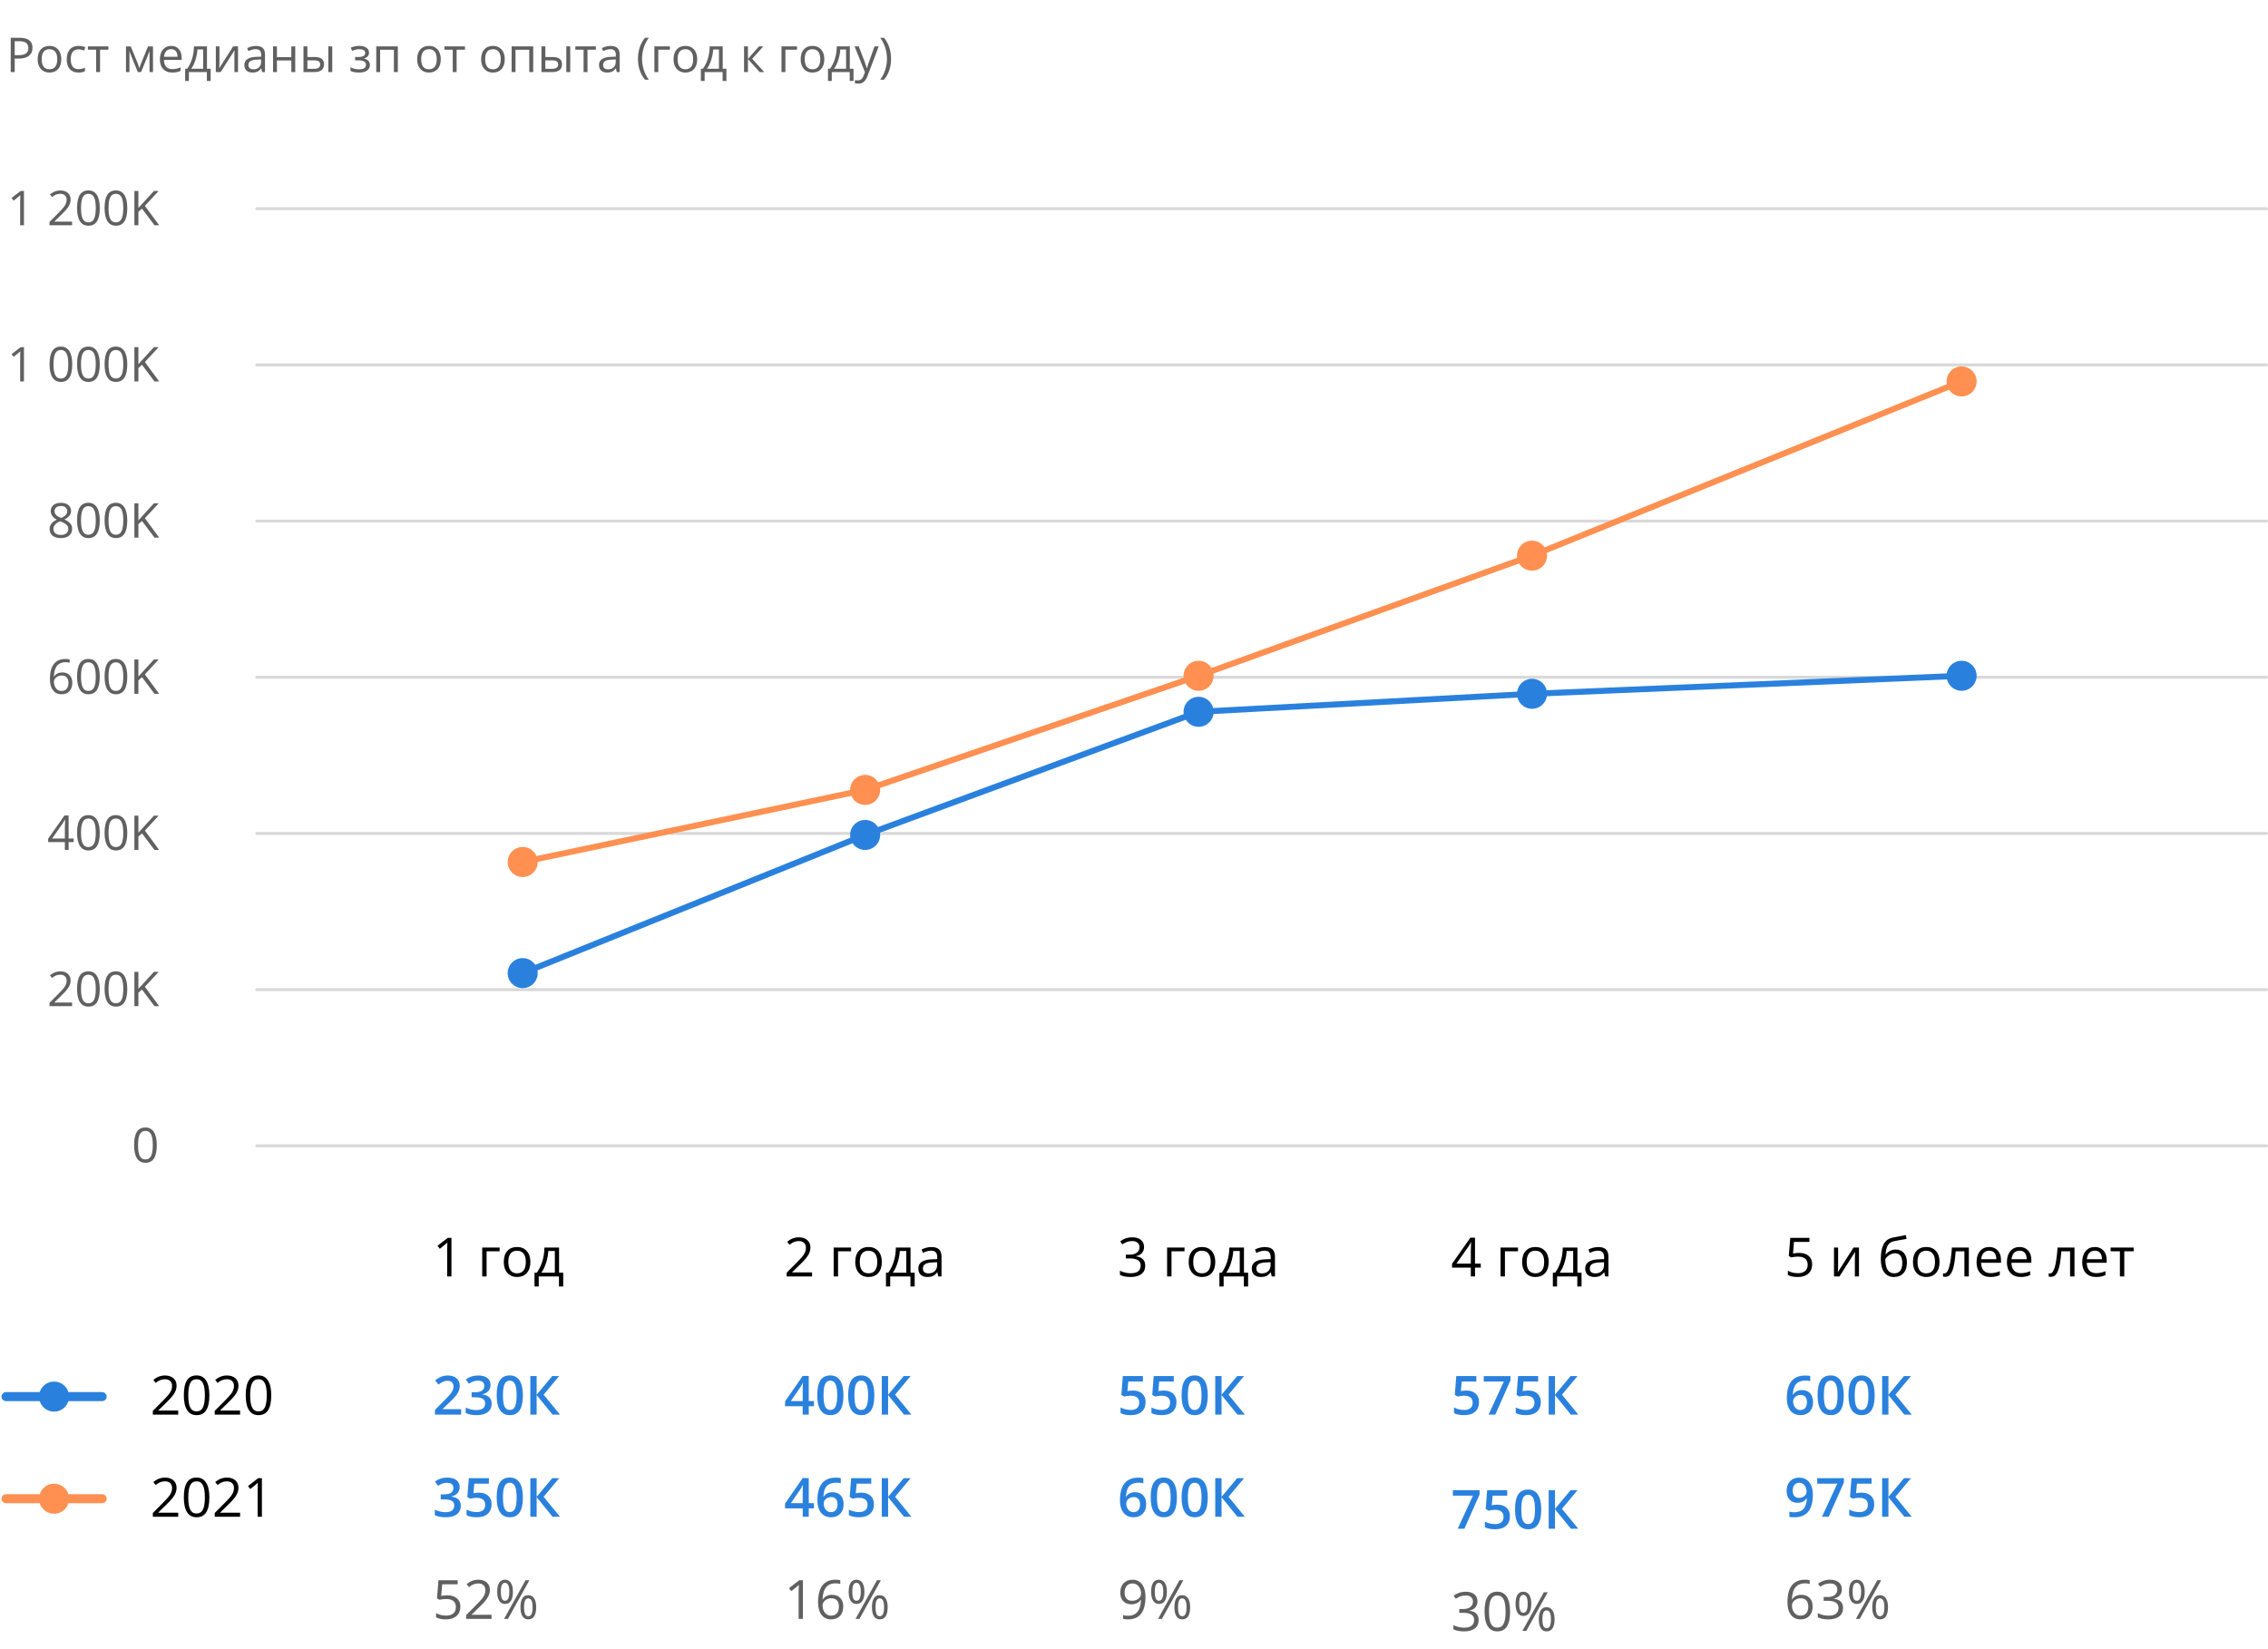 <?xml version="1.0" encoding="UTF-8"?> <svg xmlns="http://www.w3.org/2000/svg" width="755" height="549" viewBox="0 0 755 549" fill="none"> <path d="M7.977 75H6.711V66.859C6.711 66.182 6.732 65.542 6.773 64.938C6.664 65.047 6.542 65.162 6.406 65.281C6.271 65.401 5.651 65.909 4.547 66.805L3.859 65.914L6.883 63.578H7.977V75ZM23.992 75H16.484V73.883L19.492 70.859C20.409 69.932 21.013 69.271 21.305 68.875C21.596 68.479 21.815 68.094 21.961 67.719C22.107 67.344 22.18 66.94 22.18 66.508C22.18 65.898 21.995 65.417 21.625 65.062C21.255 64.703 20.742 64.523 20.086 64.523C19.612 64.523 19.162 64.602 18.734 64.758C18.312 64.914 17.841 65.198 17.32 65.609L16.633 64.727C17.685 63.852 18.831 63.414 20.07 63.414C21.143 63.414 21.984 63.69 22.594 64.242C23.203 64.789 23.508 65.526 23.508 66.453C23.508 67.177 23.305 67.893 22.898 68.602C22.492 69.31 21.732 70.206 20.617 71.289L18.117 73.734V73.797H23.992V75ZM33.211 69.273C33.211 71.247 32.898 72.721 32.273 73.695C31.654 74.669 30.703 75.156 29.422 75.156C28.193 75.156 27.258 74.659 26.617 73.664C25.977 72.664 25.656 71.201 25.656 69.273C25.656 67.284 25.966 65.807 26.586 64.844C27.206 63.88 28.151 63.398 29.422 63.398C30.662 63.398 31.602 63.901 32.242 64.906C32.888 65.912 33.211 67.367 33.211 69.273ZM26.969 69.273C26.969 70.935 27.164 72.146 27.555 72.906C27.945 73.662 28.568 74.039 29.422 74.039C30.287 74.039 30.912 73.656 31.297 72.891C31.688 72.12 31.883 70.914 31.883 69.273C31.883 67.633 31.688 66.432 31.297 65.672C30.912 64.906 30.287 64.523 29.422 64.523C28.568 64.523 27.945 64.901 27.555 65.656C27.164 66.406 26.969 67.612 26.969 69.273ZM42.367 69.273C42.367 71.247 42.055 72.721 41.43 73.695C40.81 74.669 39.859 75.156 38.578 75.156C37.349 75.156 36.414 74.659 35.773 73.664C35.133 72.664 34.812 71.201 34.812 69.273C34.812 67.284 35.122 65.807 35.742 64.844C36.362 63.88 37.307 63.398 38.578 63.398C39.818 63.398 40.758 63.901 41.398 64.906C42.044 65.912 42.367 67.367 42.367 69.273ZM36.125 69.273C36.125 70.935 36.32 72.146 36.711 72.906C37.102 73.662 37.724 74.039 38.578 74.039C39.443 74.039 40.068 73.656 40.453 72.891C40.844 72.12 41.039 70.914 41.039 69.273C41.039 67.633 40.844 66.432 40.453 65.672C40.068 64.906 39.443 64.523 38.578 64.523C37.724 64.523 37.102 64.901 36.711 65.656C36.32 66.406 36.125 67.612 36.125 69.273ZM52.992 75H51.43L47.266 69.461L46.07 70.523V75H44.742V63.578H46.07V69.242L51.25 63.578H52.82L48.227 68.539L52.992 75ZM7.977 127H6.711V118.859C6.711 118.182 6.732 117.542 6.773 116.938C6.664 117.047 6.542 117.161 6.406 117.281C6.271 117.401 5.651 117.909 4.547 118.805L3.859 117.914L6.883 115.578H7.977V127ZM24.055 121.273C24.055 123.247 23.742 124.721 23.117 125.695C22.497 126.669 21.547 127.156 20.266 127.156C19.037 127.156 18.102 126.659 17.461 125.664C16.82 124.664 16.5 123.201 16.5 121.273C16.5 119.284 16.81 117.807 17.43 116.844C18.049 115.88 18.995 115.398 20.266 115.398C21.505 115.398 22.445 115.901 23.086 116.906C23.732 117.911 24.055 119.367 24.055 121.273ZM17.812 121.273C17.812 122.935 18.008 124.146 18.398 124.906C18.789 125.661 19.412 126.039 20.266 126.039C21.13 126.039 21.755 125.656 22.141 124.891C22.531 124.12 22.727 122.914 22.727 121.273C22.727 119.633 22.531 118.432 22.141 117.672C21.755 116.906 21.13 116.523 20.266 116.523C19.412 116.523 18.789 116.901 18.398 117.656C18.008 118.406 17.812 119.612 17.812 121.273ZM33.211 121.273C33.211 123.247 32.898 124.721 32.273 125.695C31.654 126.669 30.703 127.156 29.422 127.156C28.193 127.156 27.258 126.659 26.617 125.664C25.977 124.664 25.656 123.201 25.656 121.273C25.656 119.284 25.966 117.807 26.586 116.844C27.206 115.88 28.151 115.398 29.422 115.398C30.662 115.398 31.602 115.901 32.242 116.906C32.888 117.911 33.211 119.367 33.211 121.273ZM26.969 121.273C26.969 122.935 27.164 124.146 27.555 124.906C27.945 125.661 28.568 126.039 29.422 126.039C30.287 126.039 30.912 125.656 31.297 124.891C31.688 124.12 31.883 122.914 31.883 121.273C31.883 119.633 31.688 118.432 31.297 117.672C30.912 116.906 30.287 116.523 29.422 116.523C28.568 116.523 27.945 116.901 27.555 117.656C27.164 118.406 26.969 119.612 26.969 121.273ZM42.367 121.273C42.367 123.247 42.055 124.721 41.43 125.695C40.81 126.669 39.859 127.156 38.578 127.156C37.349 127.156 36.414 126.659 35.773 125.664C35.133 124.664 34.812 123.201 34.812 121.273C34.812 119.284 35.122 117.807 35.742 116.844C36.362 115.88 37.307 115.398 38.578 115.398C39.818 115.398 40.758 115.901 41.398 116.906C42.044 117.911 42.367 119.367 42.367 121.273ZM36.125 121.273C36.125 122.935 36.32 124.146 36.711 124.906C37.102 125.661 37.724 126.039 38.578 126.039C39.443 126.039 40.068 125.656 40.453 124.891C40.844 124.12 41.039 122.914 41.039 121.273C41.039 119.633 40.844 118.432 40.453 117.672C40.068 116.906 39.443 116.523 38.578 116.523C37.724 116.523 37.102 116.901 36.711 117.656C36.32 118.406 36.125 119.612 36.125 121.273ZM52.992 127H51.43L47.266 121.461L46.07 122.523V127H44.742V115.578H46.07V121.242L51.25 115.578H52.82L48.227 120.539L52.992 127ZM20.266 167.414C21.307 167.414 22.133 167.656 22.742 168.141C23.352 168.625 23.656 169.294 23.656 170.148C23.656 170.711 23.482 171.224 23.133 171.688C22.784 172.151 22.227 172.573 21.461 172.953C22.388 173.396 23.047 173.862 23.438 174.352C23.828 174.836 24.023 175.398 24.023 176.039C24.023 176.987 23.693 177.745 23.031 178.312C22.37 178.875 21.463 179.156 20.312 179.156C19.094 179.156 18.156 178.891 17.5 178.359C16.844 177.823 16.516 177.065 16.516 176.086C16.516 174.779 17.312 173.76 18.906 173.031C18.188 172.625 17.672 172.188 17.359 171.719C17.047 171.245 16.891 170.716 16.891 170.133C16.891 169.305 17.195 168.646 17.805 168.156C18.419 167.661 19.24 167.414 20.266 167.414ZM17.797 176.117C17.797 176.742 18.013 177.229 18.445 177.578C18.883 177.927 19.495 178.102 20.281 178.102C21.057 178.102 21.662 177.919 22.094 177.555C22.526 177.19 22.742 176.69 22.742 176.055C22.742 175.549 22.539 175.102 22.133 174.711C21.727 174.315 21.018 173.932 20.008 173.562C19.232 173.896 18.669 174.266 18.32 174.672C17.971 175.073 17.797 175.555 17.797 176.117ZM20.25 168.469C19.599 168.469 19.088 168.625 18.719 168.938C18.349 169.25 18.164 169.667 18.164 170.188C18.164 170.667 18.318 171.078 18.625 171.422C18.932 171.766 19.5 172.109 20.328 172.453C21.073 172.141 21.599 171.805 21.906 171.445C22.219 171.086 22.375 170.667 22.375 170.188C22.375 169.661 22.185 169.245 21.805 168.938C21.43 168.625 20.912 168.469 20.25 168.469ZM33.211 173.273C33.211 175.247 32.898 176.721 32.273 177.695C31.654 178.669 30.703 179.156 29.422 179.156C28.193 179.156 27.258 178.659 26.617 177.664C25.977 176.664 25.656 175.201 25.656 173.273C25.656 171.284 25.966 169.807 26.586 168.844C27.206 167.88 28.151 167.398 29.422 167.398C30.662 167.398 31.602 167.901 32.242 168.906C32.888 169.911 33.211 171.367 33.211 173.273ZM26.969 173.273C26.969 174.935 27.164 176.146 27.555 176.906C27.945 177.661 28.568 178.039 29.422 178.039C30.287 178.039 30.912 177.656 31.297 176.891C31.688 176.12 31.883 174.914 31.883 173.273C31.883 171.633 31.688 170.432 31.297 169.672C30.912 168.906 30.287 168.523 29.422 168.523C28.568 168.523 27.945 168.901 27.555 169.656C27.164 170.406 26.969 171.612 26.969 173.273ZM42.367 173.273C42.367 175.247 42.055 176.721 41.43 177.695C40.81 178.669 39.859 179.156 38.578 179.156C37.349 179.156 36.414 178.659 35.773 177.664C35.133 176.664 34.812 175.201 34.812 173.273C34.812 171.284 35.122 169.807 35.742 168.844C36.362 167.88 37.307 167.398 38.578 167.398C39.818 167.398 40.758 167.901 41.398 168.906C42.044 169.911 42.367 171.367 42.367 173.273ZM36.125 173.273C36.125 174.935 36.32 176.146 36.711 176.906C37.102 177.661 37.724 178.039 38.578 178.039C39.443 178.039 40.068 177.656 40.453 176.891C40.844 176.12 41.039 174.914 41.039 173.273C41.039 171.633 40.844 170.432 40.453 169.672C40.068 168.906 39.443 168.523 38.578 168.523C37.724 168.523 37.102 168.901 36.711 169.656C36.32 170.406 36.125 171.612 36.125 173.273ZM52.992 179H51.43L47.266 173.461L46.07 174.523V179H44.742V167.578H46.07V173.242L51.25 167.578H52.82L48.227 172.539L52.992 179ZM16.617 226.117C16.617 223.872 17.052 222.195 17.922 221.086C18.797 219.971 20.088 219.414 21.797 219.414C22.385 219.414 22.849 219.464 23.188 219.562V220.68C22.787 220.549 22.328 220.484 21.812 220.484C20.588 220.484 19.654 220.867 19.008 221.633C18.362 222.393 18.008 223.591 17.945 225.227H18.039C18.612 224.331 19.518 223.883 20.758 223.883C21.784 223.883 22.591 224.193 23.18 224.812C23.773 225.432 24.07 226.273 24.07 227.336C24.07 228.523 23.745 229.458 23.094 230.141C22.448 230.818 21.573 231.156 20.469 231.156C19.287 231.156 18.349 230.714 17.656 229.828C16.963 228.938 16.617 227.701 16.617 226.117ZM20.453 230.055C21.193 230.055 21.766 229.823 22.172 229.359C22.583 228.891 22.789 228.216 22.789 227.336C22.789 226.581 22.599 225.987 22.219 225.555C21.838 225.122 21.271 224.906 20.516 224.906C20.047 224.906 19.617 225.003 19.227 225.195C18.836 225.388 18.523 225.654 18.289 225.992C18.06 226.331 17.945 226.682 17.945 227.047C17.945 227.583 18.049 228.083 18.258 228.547C18.466 229.01 18.76 229.378 19.141 229.648C19.526 229.919 19.963 230.055 20.453 230.055ZM33.211 225.273C33.211 227.247 32.898 228.721 32.273 229.695C31.654 230.669 30.703 231.156 29.422 231.156C28.193 231.156 27.258 230.659 26.617 229.664C25.977 228.664 25.656 227.201 25.656 225.273C25.656 223.284 25.966 221.807 26.586 220.844C27.206 219.88 28.151 219.398 29.422 219.398C30.662 219.398 31.602 219.901 32.242 220.906C32.888 221.911 33.211 223.367 33.211 225.273ZM26.969 225.273C26.969 226.935 27.164 228.146 27.555 228.906C27.945 229.661 28.568 230.039 29.422 230.039C30.287 230.039 30.912 229.656 31.297 228.891C31.688 228.12 31.883 226.914 31.883 225.273C31.883 223.633 31.688 222.432 31.297 221.672C30.912 220.906 30.287 220.523 29.422 220.523C28.568 220.523 27.945 220.901 27.555 221.656C27.164 222.406 26.969 223.612 26.969 225.273ZM42.367 225.273C42.367 227.247 42.055 228.721 41.43 229.695C40.81 230.669 39.859 231.156 38.578 231.156C37.349 231.156 36.414 230.659 35.773 229.664C35.133 228.664 34.812 227.201 34.812 225.273C34.812 223.284 35.122 221.807 35.742 220.844C36.362 219.88 37.307 219.398 38.578 219.398C39.818 219.398 40.758 219.901 41.398 220.906C42.044 221.911 42.367 223.367 42.367 225.273ZM36.125 225.273C36.125 226.935 36.32 228.146 36.711 228.906C37.102 229.661 37.724 230.039 38.578 230.039C39.443 230.039 40.068 229.656 40.453 228.891C40.844 228.12 41.039 226.914 41.039 225.273C41.039 223.633 40.844 222.432 40.453 221.672C40.068 220.906 39.443 220.523 38.578 220.523C37.724 220.523 37.102 220.901 36.711 221.656C36.32 222.406 36.125 223.612 36.125 225.273ZM52.992 231H51.43L47.266 225.461L46.07 226.523V231H44.742V219.578H46.07V225.242L51.25 219.578H52.82L48.227 224.539L52.992 231ZM24.531 280.375H22.836V283H21.594V280.375H16.039V279.242L21.461 271.516H22.836V279.195H24.531V280.375ZM21.594 279.195V275.398C21.594 274.654 21.62 273.812 21.672 272.875H21.609C21.359 273.375 21.125 273.789 20.906 274.117L17.336 279.195H21.594ZM33.211 277.273C33.211 279.247 32.898 280.721 32.273 281.695C31.654 282.669 30.703 283.156 29.422 283.156C28.193 283.156 27.258 282.659 26.617 281.664C25.977 280.664 25.656 279.201 25.656 277.273C25.656 275.284 25.966 273.807 26.586 272.844C27.206 271.88 28.151 271.398 29.422 271.398C30.662 271.398 31.602 271.901 32.242 272.906C32.888 273.911 33.211 275.367 33.211 277.273ZM26.969 277.273C26.969 278.935 27.164 280.146 27.555 280.906C27.945 281.661 28.568 282.039 29.422 282.039C30.287 282.039 30.912 281.656 31.297 280.891C31.688 280.12 31.883 278.914 31.883 277.273C31.883 275.633 31.688 274.432 31.297 273.672C30.912 272.906 30.287 272.523 29.422 272.523C28.568 272.523 27.945 272.901 27.555 273.656C27.164 274.406 26.969 275.612 26.969 277.273ZM42.367 277.273C42.367 279.247 42.055 280.721 41.43 281.695C40.81 282.669 39.859 283.156 38.578 283.156C37.349 283.156 36.414 282.659 35.773 281.664C35.133 280.664 34.812 279.201 34.812 277.273C34.812 275.284 35.122 273.807 35.742 272.844C36.362 271.88 37.307 271.398 38.578 271.398C39.818 271.398 40.758 271.901 41.398 272.906C42.044 273.911 42.367 275.367 42.367 277.273ZM36.125 277.273C36.125 278.935 36.32 280.146 36.711 280.906C37.102 281.661 37.724 282.039 38.578 282.039C39.443 282.039 40.068 281.656 40.453 280.891C40.844 280.12 41.039 278.914 41.039 277.273C41.039 275.633 40.844 274.432 40.453 273.672C40.068 272.906 39.443 272.523 38.578 272.523C37.724 272.523 37.102 272.901 36.711 273.656C36.32 274.406 36.125 275.612 36.125 277.273ZM52.992 283H51.43L47.266 277.461L46.07 278.523V283H44.742V271.578H46.07V277.242L51.25 271.578H52.82L48.227 276.539L52.992 283ZM23.992 335H16.484V333.883L19.492 330.859C20.409 329.932 21.013 329.271 21.305 328.875C21.596 328.479 21.815 328.094 21.961 327.719C22.107 327.344 22.18 326.94 22.18 326.508C22.18 325.898 21.995 325.417 21.625 325.062C21.255 324.703 20.742 324.523 20.086 324.523C19.612 324.523 19.162 324.602 18.734 324.758C18.312 324.914 17.841 325.198 17.32 325.609L16.633 324.727C17.685 323.852 18.831 323.414 20.07 323.414C21.143 323.414 21.984 323.69 22.594 324.242C23.203 324.789 23.508 325.526 23.508 326.453C23.508 327.177 23.305 327.893 22.898 328.602C22.492 329.31 21.732 330.206 20.617 331.289L18.117 333.734V333.797H23.992V335ZM33.211 329.273C33.211 331.247 32.898 332.721 32.273 333.695C31.654 334.669 30.703 335.156 29.422 335.156C28.193 335.156 27.258 334.659 26.617 333.664C25.977 332.664 25.656 331.201 25.656 329.273C25.656 327.284 25.966 325.807 26.586 324.844C27.206 323.88 28.151 323.398 29.422 323.398C30.662 323.398 31.602 323.901 32.242 324.906C32.888 325.911 33.211 327.367 33.211 329.273ZM26.969 329.273C26.969 330.935 27.164 332.146 27.555 332.906C27.945 333.661 28.568 334.039 29.422 334.039C30.287 334.039 30.912 333.656 31.297 332.891C31.688 332.12 31.883 330.914 31.883 329.273C31.883 327.633 31.688 326.432 31.297 325.672C30.912 324.906 30.287 324.523 29.422 324.523C28.568 324.523 27.945 324.901 27.555 325.656C27.164 326.406 26.969 327.612 26.969 329.273ZM42.367 329.273C42.367 331.247 42.055 332.721 41.43 333.695C40.81 334.669 39.859 335.156 38.578 335.156C37.349 335.156 36.414 334.659 35.773 333.664C35.133 332.664 34.812 331.201 34.812 329.273C34.812 327.284 35.122 325.807 35.742 324.844C36.362 323.88 37.307 323.398 38.578 323.398C39.818 323.398 40.758 323.901 41.398 324.906C42.044 325.911 42.367 327.367 42.367 329.273ZM36.125 329.273C36.125 330.935 36.32 332.146 36.711 332.906C37.102 333.661 37.724 334.039 38.578 334.039C39.443 334.039 40.068 333.656 40.453 332.891C40.844 332.12 41.039 330.914 41.039 329.273C41.039 327.633 40.844 326.432 40.453 325.672C40.068 324.906 39.443 324.523 38.578 324.523C37.724 324.523 37.102 324.901 36.711 325.656C36.32 326.406 36.125 327.612 36.125 329.273ZM52.992 335H51.43L47.266 329.461L46.07 330.523V335H44.742V323.578H46.07V329.242L51.25 323.578H52.82L48.227 328.539L52.992 335ZM52.195 381.273C52.195 383.247 51.883 384.721 51.258 385.695C50.638 386.669 49.688 387.156 48.406 387.156C47.177 387.156 46.242 386.659 45.602 385.664C44.961 384.664 44.641 383.201 44.641 381.273C44.641 379.284 44.95 377.807 45.57 376.844C46.19 375.88 47.135 375.398 48.406 375.398C49.646 375.398 50.586 375.901 51.227 376.906C51.872 377.911 52.195 379.367 52.195 381.273ZM45.953 381.273C45.953 382.935 46.148 384.146 46.539 384.906C46.93 385.661 47.552 386.039 48.406 386.039C49.271 386.039 49.896 385.656 50.281 384.891C50.672 384.12 50.867 382.914 50.867 381.273C50.867 379.633 50.672 378.432 50.281 377.672C49.896 376.906 49.271 376.523 48.406 376.523C47.552 376.523 46.93 376.901 46.539 377.656C46.148 378.406 45.953 379.612 45.953 381.273Z" fill="#606060"></path> <line x1="85.5" y1="121.5" x2="754.5" y2="121.5" stroke="black" stroke-opacity="0.15" stroke-linecap="round"></line> <line x1="85.5" y1="69.5" x2="754.5" y2="69.5" stroke="black" stroke-opacity="0.15" stroke-linecap="round"></line> <line x1="85.5" y1="173.5" x2="754.5" y2="173.5" stroke="black" stroke-opacity="0.15" stroke-linecap="round"></line> <line x1="85.5" y1="225.5" x2="754.5" y2="225.5" stroke="black" stroke-opacity="0.15" stroke-linecap="round"></line> <line x1="85.5" y1="277.5" x2="754.5" y2="277.5" stroke="black" stroke-opacity="0.15" stroke-linecap="round"></line> <line x1="85.5" y1="329.5" x2="754.5" y2="329.5" stroke="black" stroke-opacity="0.15" stroke-linecap="round"></line> <line x1="85.5" y1="381.5" x2="754.5" y2="381.5" stroke="black" stroke-opacity="0.15" stroke-linecap="round"></line> <path d="M10.812 15.906C10.812 17.062 10.417 17.953 9.625 18.578C8.839 19.198 7.711 19.508 6.242 19.508H4.898V24H3.57L3.57 12.578H6.531C9.385 12.578 10.812 13.688 10.812 15.906ZM4.898 18.367H6.094C7.271 18.367 8.122 18.177 8.648 17.797C9.174 17.417 9.438 16.807 9.438 15.969C9.438 15.213 9.19 14.651 8.695 14.281C8.201 13.912 7.43 13.727 6.383 13.727H4.898L4.898 18.367ZM20.406 19.711C20.406 21.107 20.055 22.198 19.352 22.984C18.648 23.766 17.677 24.156 16.438 24.156C15.672 24.156 14.992 23.977 14.398 23.617C13.805 23.258 13.346 22.742 13.023 22.07C12.7 21.398 12.539 20.612 12.539 19.711C12.539 18.315 12.888 17.229 13.586 16.453C14.284 15.672 15.253 15.281 16.492 15.281C17.69 15.281 18.641 15.68 19.344 16.477C20.052 17.273 20.406 18.352 20.406 19.711ZM13.883 19.711C13.883 20.805 14.102 21.638 14.539 22.211C14.977 22.784 15.62 23.07 16.469 23.07C17.318 23.07 17.961 22.787 18.398 22.219C18.841 21.646 19.062 20.81 19.062 19.711C19.062 18.622 18.841 17.797 18.398 17.234C17.961 16.667 17.312 16.383 16.453 16.383C15.604 16.383 14.963 16.662 14.531 17.219C14.099 17.776 13.883 18.607 13.883 19.711ZM26.109 24.156C24.87 24.156 23.909 23.776 23.227 23.016C22.549 22.25 22.211 21.169 22.211 19.773C22.211 18.341 22.555 17.234 23.242 16.453C23.935 15.672 24.919 15.281 26.195 15.281C26.607 15.281 27.018 15.325 27.43 15.414C27.841 15.503 28.164 15.607 28.398 15.727L28 16.828C27.713 16.713 27.401 16.62 27.062 16.547C26.724 16.469 26.424 16.43 26.164 16.43C24.424 16.43 23.555 17.539 23.555 19.758C23.555 20.81 23.766 21.617 24.188 22.18C24.615 22.742 25.245 23.023 26.078 23.023C26.792 23.023 27.523 22.87 28.273 22.562V23.711C27.701 24.008 26.979 24.156 26.109 24.156ZM36.086 16.547L33.305 16.547V24H32.008V16.547H29.258V15.438L36.086 15.438V16.547ZM46.383 22.75L46.625 22.023L46.961 21.102L49.281 15.453H50.93L50.93 24H49.781L49.781 16.93L49.625 17.383L49.172 18.578L46.961 24H45.875L43.664 18.562C43.388 17.865 43.198 17.32 43.094 16.93L43.094 24H41.938L41.938 15.453H43.523L45.766 20.883C45.99 21.456 46.195 22.078 46.383 22.75ZM57.32 24.156C56.055 24.156 55.055 23.771 54.32 23C53.591 22.229 53.227 21.159 53.227 19.789C53.227 18.409 53.565 17.312 54.242 16.5C54.925 15.688 55.839 15.281 56.984 15.281C58.057 15.281 58.906 15.635 59.531 16.344C60.156 17.047 60.469 17.977 60.469 19.133V19.953L54.57 19.953C54.596 20.958 54.849 21.721 55.328 22.242C55.812 22.763 56.492 23.023 57.367 23.023C58.289 23.023 59.2 22.831 60.102 22.445V23.602C59.643 23.799 59.208 23.94 58.797 24.023C58.391 24.112 57.898 24.156 57.32 24.156ZM56.969 16.367C56.281 16.367 55.732 16.591 55.32 17.039C54.914 17.487 54.675 18.107 54.602 18.898L59.078 18.898C59.078 18.081 58.896 17.456 58.531 17.023C58.167 16.586 57.646 16.367 56.969 16.367ZM70.125 26.961H68.867V24H62.883V26.961H61.633V22.883H62.305C63.003 21.935 63.55 20.823 63.945 19.547C64.341 18.271 64.547 16.901 64.562 15.438H68.898V22.883H70.125V26.961ZM67.648 22.883V16.461H65.727C65.659 17.617 65.435 18.789 65.055 19.977C64.68 21.159 64.211 22.128 63.648 22.883H67.648ZM73.062 15.438V20.867L73.008 22.289L72.984 22.734L77.617 15.438H79.234V24H78.023V18.766L78.047 17.734L78.086 16.719L73.461 24H71.844V15.438H73.062ZM87.25 24L86.992 22.781H86.93C86.503 23.318 86.076 23.682 85.648 23.875C85.227 24.062 84.698 24.156 84.062 24.156C83.213 24.156 82.547 23.938 82.062 23.5C81.583 23.062 81.344 22.44 81.344 21.633C81.344 19.904 82.727 18.997 85.492 18.914L86.945 18.867V18.336C86.945 17.664 86.799 17.169 86.508 16.852C86.221 16.529 85.76 16.367 85.125 16.367C84.412 16.367 83.604 16.586 82.703 17.023L82.305 16.031C82.727 15.802 83.188 15.622 83.688 15.492C84.193 15.362 84.698 15.297 85.203 15.297C86.224 15.297 86.979 15.523 87.469 15.977C87.963 16.43 88.211 17.156 88.211 18.156V24H87.25ZM84.32 23.086C85.128 23.086 85.76 22.865 86.219 22.422C86.682 21.979 86.914 21.359 86.914 20.562V19.789L85.617 19.844C84.586 19.88 83.841 20.042 83.383 20.328C82.93 20.609 82.703 21.049 82.703 21.648C82.703 22.117 82.844 22.474 83.125 22.719C83.412 22.963 83.81 23.086 84.32 23.086ZM92.188 15.438V19.023H96.984V15.438H98.281V24H96.984V20.141H92.188V24H90.891V15.438H92.188ZM102.328 18.977H104.664C105.753 18.977 106.557 19.18 107.078 19.586C107.604 19.987 107.867 20.588 107.867 21.391C107.867 22.25 107.589 22.901 107.031 23.344C106.479 23.781 105.664 24 104.586 24L101.031 24V15.438H102.328V18.977ZM110.602 24H109.305V15.438H110.602V24ZM102.328 20.094V22.914H104.523C105.898 22.914 106.586 22.432 106.586 21.469C106.586 20.99 106.427 20.641 106.109 20.422C105.792 20.203 105.25 20.094 104.484 20.094H102.328ZM119.148 18.992C120.768 18.992 121.578 18.544 121.578 17.648C121.578 16.805 120.922 16.383 119.609 16.383C119.208 16.383 118.844 16.419 118.516 16.492C118.188 16.565 117.758 16.711 117.227 16.93L116.766 15.875C117.651 15.479 118.617 15.281 119.664 15.281C120.648 15.281 121.424 15.484 121.992 15.891C122.56 16.292 122.844 16.841 122.844 17.539C122.844 18.497 122.31 19.125 121.242 19.422V19.484C121.898 19.677 122.378 19.953 122.68 20.312C122.982 20.667 123.133 21.112 123.133 21.648C123.133 22.44 122.812 23.057 122.172 23.5C121.536 23.938 120.656 24.156 119.531 24.156C118.297 24.156 117.344 23.971 116.672 23.602V22.414C117.625 22.862 118.589 23.086 119.562 23.086C120.312 23.086 120.878 22.958 121.258 22.703C121.643 22.443 121.836 22.07 121.836 21.586C121.836 20.591 121.026 20.094 119.406 20.094H118.219V18.992H119.148ZM126.547 24H125.25V15.438L132.438 15.438V24H131.125V16.562H126.547V24ZM146.734 19.711C146.734 21.107 146.383 22.198 145.68 22.984C144.977 23.766 144.005 24.156 142.766 24.156C142 24.156 141.32 23.977 140.727 23.617C140.133 23.258 139.674 22.742 139.352 22.07C139.029 21.398 138.867 20.612 138.867 19.711C138.867 18.315 139.216 17.229 139.914 16.453C140.612 15.672 141.581 15.281 142.82 15.281C144.018 15.281 144.969 15.68 145.672 16.477C146.38 17.273 146.734 18.352 146.734 19.711ZM140.211 19.711C140.211 20.805 140.43 21.638 140.867 22.211C141.305 22.784 141.948 23.07 142.797 23.07C143.646 23.07 144.289 22.787 144.727 22.219C145.169 21.646 145.391 20.81 145.391 19.711C145.391 18.622 145.169 17.797 144.727 17.234C144.289 16.667 143.641 16.383 142.781 16.383C141.932 16.383 141.292 16.662 140.859 17.219C140.427 17.776 140.211 18.607 140.211 19.711ZM154.789 16.547H152.008V24H150.711V16.547H147.961V15.438L154.789 15.438V16.547ZM168.031 19.711C168.031 21.107 167.68 22.198 166.977 22.984C166.273 23.766 165.302 24.156 164.062 24.156C163.297 24.156 162.617 23.977 162.023 23.617C161.43 23.258 160.971 22.742 160.648 22.07C160.326 21.398 160.164 20.612 160.164 19.711C160.164 18.315 160.513 17.229 161.211 16.453C161.909 15.672 162.878 15.281 164.117 15.281C165.315 15.281 166.266 15.68 166.969 16.477C167.677 17.273 168.031 18.352 168.031 19.711ZM161.508 19.711C161.508 20.805 161.727 21.638 162.164 22.211C162.602 22.784 163.245 23.07 164.094 23.07C164.943 23.07 165.586 22.787 166.023 22.219C166.466 21.646 166.688 20.81 166.688 19.711C166.688 18.622 166.466 17.797 166.023 17.234C165.586 16.667 164.938 16.383 164.078 16.383C163.229 16.383 162.589 16.662 162.156 17.219C161.724 17.776 161.508 18.607 161.508 19.711ZM171.609 24H170.312V15.438L177.5 15.438V24H176.188V16.562H171.609V24ZM181.547 18.977H183.883C184.971 18.977 185.776 19.18 186.297 19.586C186.823 19.987 187.086 20.588 187.086 21.391C187.086 22.25 186.807 22.901 186.25 23.344C185.698 23.781 184.883 24 183.805 24H180.25V15.438H181.547V18.977ZM189.82 24L188.523 24V15.438H189.82V24ZM181.547 20.094V22.914H183.742C185.117 22.914 185.805 22.432 185.805 21.469C185.805 20.99 185.646 20.641 185.328 20.422C185.01 20.203 184.469 20.094 183.703 20.094H181.547ZM198.352 16.547H195.57V24H194.273V16.547H191.523V15.438L198.352 15.438V16.547ZM205.312 24L205.055 22.781H204.992C204.565 23.318 204.138 23.682 203.711 23.875C203.289 24.062 202.76 24.156 202.125 24.156C201.276 24.156 200.609 23.938 200.125 23.5C199.646 23.062 199.406 22.44 199.406 21.633C199.406 19.904 200.789 18.997 203.555 18.914L205.008 18.867V18.336C205.008 17.664 204.862 17.169 204.57 16.852C204.284 16.529 203.823 16.367 203.188 16.367C202.474 16.367 201.667 16.586 200.766 17.023L200.367 16.031C200.789 15.802 201.25 15.622 201.75 15.492C202.255 15.362 202.76 15.297 203.266 15.297C204.286 15.297 205.042 15.523 205.531 15.977C206.026 16.43 206.273 17.156 206.273 18.156V24H205.312ZM202.383 23.086C203.19 23.086 203.823 22.865 204.281 22.422C204.745 21.979 204.977 21.359 204.977 20.562V19.789L203.68 19.844C202.648 19.88 201.904 20.042 201.445 20.328C200.992 20.609 200.766 21.049 200.766 21.648C200.766 22.117 200.906 22.474 201.188 22.719C201.474 22.963 201.872 23.086 202.383 23.086ZM212.375 19.617C212.375 18.237 212.576 16.945 212.977 15.742C213.383 14.539 213.966 13.484 214.727 12.578H215.992C215.242 13.583 214.677 14.688 214.297 15.891C213.922 17.094 213.734 18.331 213.734 19.602C213.734 20.852 213.927 22.073 214.312 23.266C214.698 24.458 215.253 25.547 215.977 26.531H214.727C213.961 25.646 213.378 24.612 212.977 23.43C212.576 22.247 212.375 20.977 212.375 19.617ZM223 16.547H219.141V24H217.844V15.438H223V16.547ZM232.094 19.711C232.094 21.107 231.742 22.198 231.039 22.984C230.336 23.766 229.365 24.156 228.125 24.156C227.359 24.156 226.68 23.977 226.086 23.617C225.492 23.258 225.034 22.742 224.711 22.07C224.388 21.398 224.227 20.612 224.227 19.711C224.227 18.315 224.576 17.229 225.273 16.453C225.971 15.672 226.94 15.281 228.18 15.281C229.378 15.281 230.328 15.68 231.031 16.477C231.74 17.273 232.094 18.352 232.094 19.711ZM225.57 19.711C225.57 20.805 225.789 21.638 226.227 22.211C226.664 22.784 227.307 23.07 228.156 23.07C229.005 23.07 229.648 22.787 230.086 22.219C230.529 21.646 230.75 20.81 230.75 19.711C230.75 18.622 230.529 17.797 230.086 17.234C229.648 16.667 229 16.383 228.141 16.383C227.292 16.383 226.651 16.662 226.219 17.219C225.786 17.776 225.57 18.607 225.57 19.711ZM241.812 26.961H240.555V24H234.57V26.961L233.32 26.961V22.883L233.992 22.883C234.69 21.935 235.237 20.823 235.633 19.547C236.029 18.271 236.234 16.901 236.25 15.438L240.586 15.438V22.883H241.812V26.961ZM239.336 22.883V16.461H237.414C237.346 17.617 237.122 18.789 236.742 19.977C236.367 21.159 235.898 22.128 235.336 22.883H239.336ZM252.68 15.438H254.102L250.406 19.57L254.406 24H252.891L248.984 19.664V24H247.688V15.438H248.984V19.602L252.68 15.438ZM265.312 16.547H261.453V24H260.156V15.438L265.312 15.438V16.547ZM274.406 19.711C274.406 21.107 274.055 22.198 273.352 22.984C272.648 23.766 271.677 24.156 270.438 24.156C269.672 24.156 268.992 23.977 268.398 23.617C267.805 23.258 267.346 22.742 267.023 22.07C266.701 21.398 266.539 20.612 266.539 19.711C266.539 18.315 266.888 17.229 267.586 16.453C268.284 15.672 269.253 15.281 270.492 15.281C271.69 15.281 272.641 15.68 273.344 16.477C274.052 17.273 274.406 18.352 274.406 19.711ZM267.883 19.711C267.883 20.805 268.102 21.638 268.539 22.211C268.977 22.784 269.62 23.07 270.469 23.07C271.318 23.07 271.961 22.787 272.398 22.219C272.841 21.646 273.062 20.81 273.062 19.711C273.062 18.622 272.841 17.797 272.398 17.234C271.961 16.667 271.312 16.383 270.453 16.383C269.604 16.383 268.964 16.662 268.531 17.219C268.099 17.776 267.883 18.607 267.883 19.711ZM284.125 26.961H282.867V24L276.883 24V26.961H275.633V22.883H276.305C277.003 21.935 277.549 20.823 277.945 19.547C278.341 18.271 278.547 16.901 278.562 15.438H282.898V22.883H284.125V26.961ZM281.648 22.883V16.461H279.727C279.659 17.617 279.435 18.789 279.055 19.977C278.68 21.159 278.211 22.128 277.648 22.883L281.648 22.883ZM284.484 15.438H285.875L287.75 20.32C288.161 21.435 288.417 22.24 288.516 22.734H288.578C288.646 22.469 288.786 22.016 289 21.375C289.219 20.729 289.927 18.75 291.125 15.438H292.516L288.836 25.188C288.471 26.151 288.044 26.833 287.555 27.234C287.07 27.641 286.474 27.844 285.766 27.844C285.37 27.844 284.979 27.799 284.594 27.711V26.672C284.88 26.734 285.201 26.766 285.555 26.766C286.445 26.766 287.081 26.266 287.461 25.266L287.938 24.047L284.484 15.438ZM296.625 19.617C296.625 20.987 296.422 22.263 296.016 23.445C295.615 24.628 295.034 25.656 294.273 26.531H293.023C293.747 25.552 294.302 24.466 294.688 23.273C295.073 22.076 295.266 20.852 295.266 19.602C295.266 18.331 295.076 17.094 294.695 15.891C294.32 14.688 293.758 13.583 293.008 12.578H294.273C295.039 13.49 295.622 14.55 296.023 15.758C296.424 16.961 296.625 18.247 296.625 19.617Z" fill="#606060"></path> <path d="M59.325 471H50.879V469.743L54.263 466.342C55.294 465.299 55.974 464.555 56.302 464.109C56.63 463.664 56.876 463.23 57.04 462.809C57.204 462.387 57.286 461.933 57.286 461.446C57.286 460.761 57.078 460.219 56.662 459.82C56.246 459.416 55.669 459.214 54.931 459.214C54.398 459.214 53.891 459.302 53.41 459.478C52.935 459.653 52.405 459.973 51.819 460.436L51.046 459.442C52.23 458.458 53.519 457.966 54.913 457.966C56.12 457.966 57.066 458.276 57.752 458.897C58.438 459.513 58.78 460.342 58.78 461.385C58.78 462.199 58.552 463.005 58.095 463.802C57.638 464.599 56.782 465.606 55.528 466.825L52.716 469.576V469.646H59.325V471ZM69.696 464.558C69.696 466.778 69.345 468.437 68.642 469.532C67.944 470.628 66.875 471.176 65.434 471.176C64.051 471.176 62.999 470.616 62.278 469.497C61.558 468.372 61.197 466.726 61.197 464.558C61.197 462.319 61.546 460.658 62.243 459.574C62.94 458.49 64.004 457.948 65.434 457.948C66.828 457.948 67.886 458.514 68.606 459.645C69.333 460.775 69.696 462.413 69.696 464.558ZM62.674 464.558C62.674 466.427 62.894 467.789 63.333 468.645C63.773 469.494 64.473 469.919 65.434 469.919C66.406 469.919 67.109 469.488 67.543 468.627C67.982 467.76 68.202 466.403 68.202 464.558C68.202 462.712 67.982 461.361 67.543 460.506C67.109 459.645 66.406 459.214 65.434 459.214C64.473 459.214 63.773 459.639 63.333 460.488C62.894 461.332 62.674 462.688 62.674 464.558ZM79.927 471H71.481V469.743L74.864 466.342C75.895 465.299 76.575 464.555 76.903 464.109C77.231 463.664 77.478 463.23 77.642 462.809C77.806 462.387 77.888 461.933 77.888 461.446C77.888 460.761 77.68 460.219 77.264 459.82C76.848 459.416 76.27 459.214 75.532 459.214C74.999 459.214 74.492 459.302 74.012 459.478C73.537 459.653 73.007 459.973 72.421 460.436L71.647 459.442C72.831 458.458 74.12 457.966 75.515 457.966C76.722 457.966 77.668 458.276 78.353 458.897C79.039 459.513 79.382 460.342 79.382 461.385C79.382 462.199 79.153 463.005 78.696 463.802C78.239 464.599 77.384 465.606 76.13 466.825L73.317 469.576V469.646H79.927V471ZM90.298 464.558C90.298 466.778 89.946 468.437 89.243 469.532C88.546 470.628 87.477 471.176 86.035 471.176C84.652 471.176 83.601 470.616 82.88 469.497C82.159 468.372 81.799 466.726 81.799 464.558C81.799 462.319 82.147 460.658 82.845 459.574C83.542 458.49 84.606 457.948 86.035 457.948C87.43 457.948 88.487 458.514 89.208 459.645C89.935 460.775 90.298 462.413 90.298 464.558ZM83.275 464.558C83.275 466.427 83.495 467.789 83.935 468.645C84.374 469.494 85.074 469.919 86.035 469.919C87.008 469.919 87.711 469.488 88.144 468.627C88.584 467.76 88.804 466.403 88.804 464.558C88.804 462.712 88.584 461.361 88.144 460.506C87.711 459.645 87.008 459.214 86.035 459.214C85.074 459.214 84.374 459.639 83.935 460.488C83.495 461.332 83.275 462.688 83.275 464.558Z" fill="black"></path> <path d="M2 465H34" stroke="#2A81DD" stroke-width="3" stroke-linecap="round" stroke-linejoin="round"></path> <circle cx="18" cy="465" r="5" fill="#2A81DD"></circle> <path d="M59.325 505H50.879V503.743L54.263 500.342C55.294 499.299 55.974 498.555 56.302 498.109C56.63 497.664 56.876 497.23 57.04 496.809C57.204 496.387 57.286 495.933 57.286 495.446C57.286 494.761 57.078 494.219 56.662 493.82C56.246 493.416 55.669 493.214 54.931 493.214C54.398 493.214 53.891 493.302 53.41 493.478C52.935 493.653 52.405 493.973 51.819 494.436L51.046 493.442C52.23 492.458 53.519 491.966 54.913 491.966C56.12 491.966 57.066 492.276 57.752 492.897C58.438 493.513 58.78 494.342 58.78 495.385C58.78 496.199 58.552 497.005 58.095 497.802C57.638 498.599 56.782 499.606 55.528 500.825L52.716 503.576V503.646H59.325V505ZM69.696 498.558C69.696 500.778 69.345 502.437 68.642 503.532C67.944 504.628 66.875 505.176 65.434 505.176C64.051 505.176 62.999 504.616 62.278 503.497C61.558 502.372 61.197 500.726 61.197 498.558C61.197 496.319 61.546 494.658 62.243 493.574C62.94 492.49 64.004 491.948 65.434 491.948C66.828 491.948 67.886 492.514 68.606 493.645C69.333 494.775 69.696 496.413 69.696 498.558ZM62.674 498.558C62.674 500.427 62.894 501.789 63.333 502.645C63.773 503.494 64.473 503.919 65.434 503.919C66.406 503.919 67.109 503.488 67.543 502.627C67.982 501.76 68.202 500.403 68.202 498.558C68.202 496.712 67.982 495.361 67.543 494.506C67.109 493.645 66.406 493.214 65.434 493.214C64.473 493.214 63.773 493.639 63.333 494.488C62.894 495.332 62.674 496.688 62.674 498.558ZM79.927 505H71.481V503.743L74.864 500.342C75.895 499.299 76.575 498.555 76.903 498.109C77.231 497.664 77.478 497.23 77.642 496.809C77.806 496.387 77.888 495.933 77.888 495.446C77.888 494.761 77.68 494.219 77.264 493.82C76.848 493.416 76.27 493.214 75.532 493.214C74.999 493.214 74.492 493.302 74.012 493.478C73.537 493.653 73.007 493.973 72.421 494.436L71.647 493.442C72.831 492.458 74.12 491.966 75.515 491.966C76.722 491.966 77.668 492.276 78.353 492.897C79.039 493.513 79.382 494.342 79.382 495.385C79.382 496.199 79.153 497.005 78.696 497.802C78.239 498.599 77.384 499.606 76.13 500.825L73.317 503.576V503.646H79.927V505ZM87.186 505H85.763V495.842C85.763 495.08 85.786 494.359 85.833 493.68C85.71 493.803 85.572 493.932 85.42 494.066C85.268 494.201 84.57 494.772 83.328 495.78L82.555 494.778L85.956 492.15H87.186V505Z" fill="black"></path> <path d="M2 499H34" stroke="#FF9051" stroke-width="3" stroke-linecap="round" stroke-linejoin="round"></path> <circle cx="18" cy="499" r="5" fill="#FF9051"></circle> <circle cx="174" cy="324" r="5" fill="#2A81DD"></circle> <circle cx="174" cy="287" r="5" fill="#FF9051"></circle> <circle cx="288" cy="263" r="5" fill="#FF9051"></circle> <circle cx="399" cy="225" r="5" fill="#FF9051"></circle> <circle cx="510" cy="185" r="5" fill="#FF9051"></circle> <circle cx="653" cy="127" r="5" fill="#FF9051"></circle> <circle cx="288" cy="278" r="5" fill="#2A81DD"></circle> <circle cx="399" cy="237" r="5" fill="#2A81DD"></circle> <circle cx="510" cy="231" r="5" fill="#2A81DD"></circle> <circle cx="653" cy="225" r="5" fill="#2A81DD"></circle> <path d="M174 324L288 278L399 237L510 231L653 225" stroke="#2A81DD" stroke-width="2" stroke-linecap="round" stroke-linejoin="round"></path> <path d="M174 287L288 263L399 225L510 185L653 127" stroke="#FF9051" stroke-width="2" stroke-linecap="round" stroke-linejoin="round"></path> <path d="M150.284 425H148.86V415.842C148.86 415.08 148.884 414.359 148.931 413.68C148.808 413.803 148.67 413.932 148.518 414.066C148.365 414.201 147.668 414.772 146.426 415.78L145.652 414.778L149.054 412.15H150.284V425ZM166.324 416.615H161.982V425H160.523V415.367H166.324V416.615ZM176.555 420.175C176.555 421.745 176.159 422.973 175.368 423.857C174.577 424.736 173.484 425.176 172.09 425.176C171.229 425.176 170.464 424.974 169.796 424.569C169.128 424.165 168.612 423.585 168.249 422.829C167.886 422.073 167.704 421.188 167.704 420.175C167.704 418.604 168.097 417.383 168.882 416.51C169.667 415.631 170.757 415.191 172.151 415.191C173.499 415.191 174.568 415.64 175.359 416.536C176.156 417.433 176.555 418.646 176.555 420.175ZM169.216 420.175C169.216 421.405 169.462 422.343 169.954 422.987C170.446 423.632 171.17 423.954 172.125 423.954C173.08 423.954 173.804 423.635 174.296 422.996C174.794 422.352 175.043 421.411 175.043 420.175C175.043 418.95 174.794 418.021 174.296 417.389C173.804 416.75 173.074 416.431 172.107 416.431C171.152 416.431 170.432 416.744 169.945 417.371C169.459 417.998 169.216 418.933 169.216 420.175ZM187.488 428.331H186.073V425H179.341V428.331H177.935V423.743H178.69C179.476 422.677 180.091 421.426 180.536 419.99C180.981 418.555 181.213 417.014 181.23 415.367H186.108V423.743H187.488V428.331ZM184.702 423.743V416.519H182.54C182.464 417.819 182.212 419.138 181.784 420.474C181.362 421.804 180.835 422.894 180.202 423.743H184.702Z" fill="black"></path> <path d="M153.501 471H144.791V469.436L148.104 466.104C149.083 465.103 149.73 464.394 150.047 463.978C150.369 463.556 150.604 463.16 150.75 462.791C150.896 462.422 150.97 462.026 150.97 461.604C150.97 461.024 150.794 460.567 150.442 460.233C150.097 459.899 149.616 459.732 149.001 459.732C148.509 459.732 148.031 459.823 147.568 460.005C147.111 460.187 146.581 460.515 145.978 460.989L144.861 459.627C145.576 459.023 146.271 458.596 146.944 458.344C147.618 458.092 148.336 457.966 149.098 457.966C150.293 457.966 151.251 458.279 151.972 458.906C152.692 459.527 153.053 460.365 153.053 461.42C153.053 462 152.947 462.551 152.736 463.072C152.531 463.594 152.212 464.133 151.778 464.689C151.351 465.24 150.636 465.987 149.634 466.931L147.401 469.093V469.181H153.501V471ZM163.301 461.104C163.301 461.918 163.063 462.598 162.589 463.143C162.114 463.682 161.446 464.045 160.585 464.232V464.303C161.616 464.432 162.39 464.754 162.905 465.27C163.421 465.779 163.679 466.459 163.679 467.309C163.679 468.545 163.242 469.5 162.369 470.174C161.496 470.842 160.254 471.176 158.643 471.176C157.219 471.176 156.018 470.944 155.039 470.481V468.645C155.584 468.914 156.161 469.122 156.771 469.269C157.38 469.415 157.966 469.488 158.528 469.488C159.524 469.488 160.269 469.304 160.761 468.935C161.253 468.565 161.499 467.994 161.499 467.221C161.499 466.535 161.227 466.031 160.682 465.709C160.137 465.387 159.281 465.226 158.115 465.226H156.999V463.547H158.133C160.184 463.547 161.209 462.838 161.209 461.42C161.209 460.869 161.03 460.444 160.673 460.146C160.315 459.847 159.788 459.697 159.091 459.697C158.604 459.697 158.136 459.768 157.685 459.908C157.233 460.043 156.7 460.31 156.085 460.708L155.074 459.267C156.252 458.399 157.62 457.966 159.179 457.966C160.474 457.966 161.484 458.244 162.211 458.801C162.938 459.357 163.301 460.125 163.301 461.104ZM174.067 464.575C174.067 466.808 173.707 468.466 172.986 469.55C172.271 470.634 171.176 471.176 169.699 471.176C168.27 471.176 167.186 470.616 166.447 469.497C165.709 468.378 165.34 466.737 165.34 464.575C165.34 462.308 165.697 460.638 166.412 459.565C167.133 458.487 168.229 457.948 169.699 457.948C171.135 457.948 172.222 458.511 172.96 459.636C173.698 460.761 174.067 462.407 174.067 464.575ZM167.432 464.575C167.432 466.327 167.61 467.578 167.968 468.328C168.331 469.078 168.908 469.453 169.699 469.453C170.49 469.453 171.067 469.072 171.431 468.311C171.8 467.549 171.984 466.304 171.984 464.575C171.984 462.853 171.8 461.607 171.431 460.84C171.067 460.066 170.49 459.68 169.699 459.68C168.908 459.68 168.331 460.058 167.968 460.813C167.61 461.569 167.432 462.823 167.432 464.575ZM186.407 471H183.938L178.646 464.487V471H176.546V458.15H178.646V464.373L183.85 458.15H186.152L180.967 464.355L186.407 471Z" fill="#2A81DD"></path> <path d="M153.018 495.104C153.018 495.918 152.78 496.598 152.306 497.143C151.831 497.682 151.163 498.045 150.302 498.232V498.303C151.333 498.432 152.106 498.754 152.622 499.27C153.138 499.779 153.396 500.459 153.396 501.309C153.396 502.545 152.959 503.5 152.086 504.174C151.213 504.842 149.971 505.176 148.359 505.176C146.936 505.176 145.734 504.944 144.756 504.481V502.645C145.301 502.914 145.878 503.122 146.487 503.269C147.097 503.415 147.683 503.488 148.245 503.488C149.241 503.488 149.985 503.304 150.478 502.935C150.97 502.565 151.216 501.994 151.216 501.221C151.216 500.535 150.943 500.031 150.398 499.709C149.854 499.387 148.998 499.226 147.832 499.226H146.716V497.547H147.85C149.9 497.547 150.926 496.838 150.926 495.42C150.926 494.869 150.747 494.444 150.39 494.146C150.032 493.847 149.505 493.697 148.808 493.697C148.321 493.697 147.853 493.768 147.401 493.908C146.95 494.043 146.417 494.31 145.802 494.708L144.791 493.267C145.969 492.399 147.337 491.966 148.896 491.966C150.19 491.966 151.201 492.244 151.928 492.801C152.654 493.357 153.018 494.125 153.018 495.104ZM159.434 496.976C160.729 496.976 161.754 497.318 162.51 498.004C163.266 498.689 163.644 499.624 163.644 500.808C163.644 502.179 163.213 503.251 162.352 504.024C161.496 504.792 160.277 505.176 158.695 505.176C157.26 505.176 156.132 504.944 155.312 504.481V502.609C155.786 502.879 156.331 503.087 156.946 503.233C157.562 503.38 158.133 503.453 158.66 503.453C159.592 503.453 160.301 503.245 160.787 502.829C161.273 502.413 161.517 501.804 161.517 501.001C161.517 499.466 160.538 498.698 158.581 498.698C158.306 498.698 157.966 498.728 157.562 498.786C157.157 498.839 156.803 498.9 156.498 498.971L155.575 498.426L156.067 492.15H162.747V493.987H157.887L157.597 497.169C157.802 497.134 158.051 497.093 158.344 497.046C158.643 496.999 159.006 496.976 159.434 496.976ZM174.067 498.575C174.067 500.808 173.707 502.466 172.986 503.55C172.271 504.634 171.176 505.176 169.699 505.176C168.27 505.176 167.186 504.616 166.447 503.497C165.709 502.378 165.34 500.737 165.34 498.575C165.34 496.308 165.697 494.638 166.412 493.565C167.133 492.487 168.229 491.948 169.699 491.948C171.135 491.948 172.222 492.511 172.96 493.636C173.698 494.761 174.067 496.407 174.067 498.575ZM167.432 498.575C167.432 500.327 167.61 501.578 167.968 502.328C168.331 503.078 168.908 503.453 169.699 503.453C170.49 503.453 171.067 503.072 171.431 502.311C171.8 501.549 171.984 500.304 171.984 498.575C171.984 496.853 171.8 495.607 171.431 494.84C171.067 494.066 170.49 493.68 169.699 493.68C168.908 493.68 168.331 494.058 167.968 494.813C167.61 495.569 167.432 496.823 167.432 498.575ZM186.407 505H183.938L178.646 498.487V505H176.546V492.15H178.646V498.373L183.85 492.15H186.152L180.967 498.355L186.407 505Z" fill="#2A81DD"></path> <path d="M148.896 531.151C150.249 531.151 151.312 531.488 152.086 532.162C152.865 532.83 153.255 533.747 153.255 534.913C153.255 536.243 152.83 537.286 151.98 538.042C151.137 538.798 149.971 539.176 148.482 539.176C147.035 539.176 145.931 538.944 145.169 538.481V537.075C145.579 537.339 146.089 537.547 146.698 537.699C147.308 537.846 147.908 537.919 148.5 537.919C149.531 537.919 150.331 537.676 150.899 537.189C151.474 536.703 151.761 536 151.761 535.08C151.761 533.287 150.662 532.391 148.465 532.391C147.908 532.391 147.164 532.476 146.232 532.646L145.477 532.162L145.96 526.15H152.35V527.495H147.208L146.883 531.354C147.557 531.219 148.228 531.151 148.896 531.151ZM163.626 539H155.18V537.743L158.563 534.342C159.595 533.299 160.274 532.555 160.603 532.109C160.931 531.664 161.177 531.23 161.341 530.809C161.505 530.387 161.587 529.933 161.587 529.446C161.587 528.761 161.379 528.219 160.963 527.82C160.547 527.416 159.97 527.214 159.231 527.214C158.698 527.214 158.191 527.302 157.711 527.478C157.236 527.653 156.706 527.973 156.12 528.436L155.347 527.442C156.53 526.458 157.819 525.966 159.214 525.966C160.421 525.966 161.367 526.276 162.053 526.897C162.738 527.513 163.081 528.342 163.081 529.385C163.081 530.199 162.853 531.005 162.396 531.802C161.938 532.599 161.083 533.606 159.829 534.825L157.017 537.576V537.646H163.626V539ZM166.729 529.982C166.729 530.979 166.837 531.726 167.054 532.224C167.271 532.722 167.622 532.971 168.108 532.971C169.069 532.971 169.55 531.975 169.55 529.982C169.55 528.002 169.069 527.012 168.108 527.012C167.622 527.012 167.271 527.258 167.054 527.75C166.837 528.242 166.729 528.986 166.729 529.982ZM170.754 529.982C170.754 531.318 170.528 532.329 170.077 533.015C169.632 533.694 168.976 534.034 168.108 534.034C167.288 534.034 166.649 533.686 166.192 532.988C165.741 532.291 165.516 531.289 165.516 529.982C165.516 528.652 165.732 527.65 166.166 526.977C166.605 526.303 167.253 525.966 168.108 525.966C168.958 525.966 169.611 526.314 170.068 527.012C170.525 527.709 170.754 528.699 170.754 529.982ZM174.463 535.133C174.463 536.135 174.571 536.885 174.788 537.383C175.005 537.875 175.359 538.121 175.852 538.121C176.344 538.121 176.707 537.878 176.941 537.392C177.176 536.899 177.293 536.146 177.293 535.133C177.293 534.131 177.176 533.39 176.941 532.909C176.707 532.423 176.344 532.18 175.852 532.18C175.359 532.18 175.005 532.423 174.788 532.909C174.571 533.39 174.463 534.131 174.463 535.133ZM178.497 535.133C178.497 536.463 178.271 537.471 177.82 538.156C177.375 538.836 176.719 539.176 175.852 539.176C175.02 539.176 174.378 538.827 173.927 538.13C173.481 537.433 173.259 536.434 173.259 535.133C173.259 533.803 173.476 532.801 173.909 532.127C174.349 531.453 174.996 531.116 175.852 531.116C176.684 531.116 177.331 531.462 177.794 532.153C178.263 532.839 178.497 533.832 178.497 535.133ZM176.229 526.15L169.102 539H167.81L174.938 526.15H176.229Z" fill="#606060"></path> <path d="M270.325 425H261.879V423.743L265.263 420.342C266.294 419.299 266.974 418.555 267.302 418.109C267.63 417.664 267.876 417.23 268.04 416.809C268.204 416.387 268.286 415.933 268.286 415.446C268.286 414.761 268.078 414.219 267.662 413.82C267.246 413.416 266.669 413.214 265.931 413.214C265.397 413.214 264.891 413.302 264.41 413.478C263.936 413.653 263.405 413.973 262.819 414.436L262.046 413.442C263.229 412.458 264.519 411.966 265.913 411.966C267.12 411.966 268.066 412.276 268.752 412.897C269.438 413.513 269.78 414.342 269.78 415.385C269.78 416.199 269.552 417.005 269.095 417.802C268.638 418.599 267.782 419.606 266.528 420.825L263.716 423.576V423.646H270.325V425ZM283.324 416.615H278.982V425H277.523V415.367H283.324V416.615ZM293.555 420.175C293.555 421.745 293.159 422.973 292.368 423.857C291.577 424.736 290.484 425.176 289.09 425.176C288.229 425.176 287.464 424.974 286.796 424.569C286.128 424.165 285.612 423.585 285.249 422.829C284.886 422.073 284.704 421.188 284.704 420.175C284.704 418.604 285.097 417.383 285.882 416.51C286.667 415.631 287.757 415.191 289.151 415.191C290.499 415.191 291.568 415.64 292.359 416.536C293.156 417.433 293.555 418.646 293.555 420.175ZM286.216 420.175C286.216 421.405 286.462 422.343 286.954 422.987C287.446 423.632 288.17 423.954 289.125 423.954C290.08 423.954 290.804 423.635 291.296 422.996C291.794 422.352 292.043 421.411 292.043 420.175C292.043 418.95 291.794 418.021 291.296 417.389C290.804 416.75 290.074 416.431 289.107 416.431C288.152 416.431 287.432 416.744 286.945 417.371C286.459 417.998 286.216 418.933 286.216 420.175ZM304.488 428.331H303.073V425H296.341V428.331H294.935V423.743H295.69C296.476 422.677 297.091 421.426 297.536 419.99C297.981 418.555 298.213 417.014 298.23 415.367H303.108V423.743H304.488V428.331ZM301.702 423.743V416.519H299.54C299.464 417.819 299.212 419.138 298.784 420.474C298.362 421.804 297.835 422.894 297.202 423.743H301.702ZM312.346 425L312.056 423.629H311.985C311.505 424.232 311.024 424.643 310.544 424.859C310.069 425.07 309.475 425.176 308.76 425.176C307.805 425.176 307.055 424.93 306.51 424.438C305.971 423.945 305.701 423.245 305.701 422.337C305.701 420.392 307.257 419.372 310.368 419.278L312.003 419.226V418.628C312.003 417.872 311.839 417.315 311.511 416.958C311.188 416.595 310.67 416.413 309.955 416.413C309.152 416.413 308.244 416.659 307.23 417.151L306.782 416.035C307.257 415.777 307.775 415.575 308.338 415.429C308.906 415.282 309.475 415.209 310.043 415.209C311.191 415.209 312.041 415.464 312.592 415.974C313.148 416.483 313.427 417.301 313.427 418.426V425H312.346ZM309.05 423.972C309.958 423.972 310.67 423.723 311.186 423.225C311.707 422.727 311.968 422.029 311.968 421.133V420.263L310.509 420.324C309.349 420.365 308.511 420.547 307.995 420.869C307.485 421.186 307.23 421.681 307.23 422.354C307.23 422.882 307.389 423.283 307.705 423.559C308.027 423.834 308.476 423.972 309.05 423.972Z" fill="black"></path> <path d="M270.958 468.196H269.227V471H267.214V468.196H261.343V466.605L267.214 458.115H269.227V466.482H270.958V468.196ZM267.214 466.482V463.257C267.214 462.108 267.243 461.168 267.302 460.436H267.231C267.067 460.822 266.81 461.291 266.458 461.842L263.268 466.482H267.214ZM280.784 464.575C280.784 466.808 280.424 468.466 279.703 469.55C278.988 470.634 277.893 471.176 276.416 471.176C274.986 471.176 273.902 470.616 273.164 469.497C272.426 468.378 272.057 466.737 272.057 464.575C272.057 462.308 272.414 460.638 273.129 459.565C273.85 458.487 274.945 457.948 276.416 457.948C277.852 457.948 278.938 458.511 279.677 459.636C280.415 460.761 280.784 462.407 280.784 464.575ZM274.148 464.575C274.148 466.327 274.327 467.578 274.685 468.328C275.048 469.078 275.625 469.453 276.416 469.453C277.207 469.453 277.784 469.072 278.147 468.311C278.517 467.549 278.701 466.304 278.701 464.575C278.701 462.853 278.517 461.607 278.147 460.84C277.784 460.066 277.207 459.68 276.416 459.68C275.625 459.68 275.048 460.058 274.685 460.813C274.327 461.569 274.148 462.823 274.148 464.575ZM291.067 464.575C291.067 466.808 290.707 468.466 289.986 469.55C289.271 470.634 288.176 471.176 286.699 471.176C285.27 471.176 284.186 470.616 283.447 469.497C282.709 468.378 282.34 466.737 282.34 464.575C282.34 462.308 282.697 460.638 283.412 459.565C284.133 458.487 285.229 457.948 286.699 457.948C288.135 457.948 289.222 458.511 289.96 459.636C290.698 460.761 291.067 462.407 291.067 464.575ZM284.432 464.575C284.432 466.327 284.61 467.578 284.968 468.328C285.331 469.078 285.908 469.453 286.699 469.453C287.49 469.453 288.067 469.072 288.431 468.311C288.8 467.549 288.984 466.304 288.984 464.575C288.984 462.853 288.8 461.607 288.431 460.84C288.067 460.066 287.49 459.68 286.699 459.68C285.908 459.68 285.331 460.058 284.968 460.813C284.61 461.569 284.432 462.823 284.432 464.575ZM303.407 471H300.938L295.646 464.487V471H293.546V458.15H295.646V464.373L300.85 458.15H303.152L297.967 464.355L303.407 471Z" fill="#2A81DD"></path> <path d="M270.958 502.196H269.227V505H267.214V502.196H261.343V500.605L267.214 492.115H269.227V500.482H270.958V502.196ZM267.214 500.482V497.257C267.214 496.108 267.243 495.168 267.302 494.436H267.231C267.067 494.822 266.81 495.291 266.458 495.842L263.268 500.482H267.214ZM272.109 499.524C272.109 494.497 274.157 491.983 278.253 491.983C278.897 491.983 279.442 492.033 279.888 492.133V493.855C279.442 493.727 278.927 493.662 278.341 493.662C276.964 493.662 275.93 494.031 275.238 494.77C274.547 495.508 274.172 496.691 274.113 498.32H274.219C274.494 497.846 274.881 497.479 275.379 497.222C275.877 496.958 276.463 496.826 277.137 496.826C278.303 496.826 279.211 497.184 279.861 497.898C280.512 498.613 280.837 499.583 280.837 500.808C280.837 502.155 280.459 503.222 279.703 504.007C278.953 504.786 277.928 505.176 276.627 505.176C275.707 505.176 274.907 504.956 274.228 504.517C273.548 504.071 273.023 503.427 272.654 502.583C272.291 501.733 272.109 500.714 272.109 499.524ZM276.592 503.471C277.301 503.471 277.846 503.242 278.227 502.785C278.613 502.328 278.807 501.675 278.807 500.825C278.807 500.087 278.625 499.507 278.262 499.085C277.904 498.663 277.365 498.452 276.645 498.452C276.199 498.452 275.789 498.549 275.414 498.742C275.039 498.93 274.743 499.19 274.526 499.524C274.31 499.853 274.201 500.189 274.201 500.535C274.201 501.361 274.424 502.059 274.869 502.627C275.32 503.189 275.895 503.471 276.592 503.471ZM286.717 496.976C288.012 496.976 289.037 497.318 289.793 498.004C290.549 498.689 290.927 499.624 290.927 500.808C290.927 502.179 290.496 503.251 289.635 504.024C288.779 504.792 287.561 505.176 285.979 505.176C284.543 505.176 283.415 504.944 282.595 504.481V502.609C283.069 502.879 283.614 503.087 284.229 503.233C284.845 503.38 285.416 503.453 285.943 503.453C286.875 503.453 287.584 503.245 288.07 502.829C288.557 502.413 288.8 501.804 288.8 501.001C288.8 499.466 287.821 498.698 285.864 498.698C285.589 498.698 285.249 498.728 284.845 498.786C284.44 498.839 284.086 498.9 283.781 498.971L282.858 498.426L283.351 492.15H290.03V493.987H285.17L284.88 497.169C285.085 497.134 285.334 497.093 285.627 497.046C285.926 496.999 286.289 496.976 286.717 496.976ZM303.407 505H300.938L295.646 498.487V505H293.546V492.15H295.646V498.373L300.85 492.15H303.152L297.967 498.355L303.407 505Z" fill="#2A81DD"></path> <path d="M267.284 539H265.86V529.842C265.86 529.08 265.884 528.359 265.931 527.68C265.808 527.803 265.67 527.932 265.518 528.066C265.365 528.201 264.668 528.772 263.426 529.78L262.652 528.778L266.054 526.15H267.284V539ZM272.329 533.507C272.329 530.981 272.818 529.095 273.797 527.847C274.781 526.593 276.234 525.966 278.156 525.966C278.818 525.966 279.34 526.021 279.721 526.133V527.39C279.27 527.243 278.754 527.17 278.174 527.17C276.797 527.17 275.745 527.601 275.019 528.462C274.292 529.317 273.894 530.665 273.823 532.505H273.929C274.573 531.497 275.593 530.993 276.987 530.993C278.142 530.993 279.05 531.342 279.712 532.039C280.38 532.736 280.714 533.683 280.714 534.878C280.714 536.214 280.348 537.266 279.615 538.033C278.889 538.795 277.904 539.176 276.662 539.176C275.332 539.176 274.277 538.678 273.498 537.682C272.719 536.68 272.329 535.288 272.329 533.507ZM276.645 537.937C277.477 537.937 278.121 537.676 278.578 537.154C279.041 536.627 279.272 535.868 279.272 534.878C279.272 534.028 279.059 533.36 278.631 532.874C278.203 532.388 277.564 532.145 276.715 532.145C276.188 532.145 275.704 532.253 275.265 532.47C274.825 532.687 274.474 532.985 274.21 533.366C273.952 533.747 273.823 534.143 273.823 534.553C273.823 535.156 273.94 535.719 274.175 536.24C274.409 536.762 274.74 537.175 275.168 537.479C275.602 537.784 276.094 537.937 276.645 537.937ZM283.729 529.982C283.729 530.979 283.837 531.726 284.054 532.224C284.271 532.722 284.622 532.971 285.108 532.971C286.069 532.971 286.55 531.975 286.55 529.982C286.55 528.002 286.069 527.012 285.108 527.012C284.622 527.012 284.271 527.258 284.054 527.75C283.837 528.242 283.729 528.986 283.729 529.982ZM287.754 529.982C287.754 531.318 287.528 532.329 287.077 533.015C286.632 533.694 285.976 534.034 285.108 534.034C284.288 534.034 283.649 533.686 283.192 532.988C282.741 532.291 282.516 531.289 282.516 529.982C282.516 528.652 282.732 527.65 283.166 526.977C283.605 526.303 284.253 525.966 285.108 525.966C285.958 525.966 286.611 526.314 287.068 527.012C287.525 527.709 287.754 528.699 287.754 529.982ZM291.463 535.133C291.463 536.135 291.571 536.885 291.788 537.383C292.005 537.875 292.359 538.121 292.852 538.121C293.344 538.121 293.707 537.878 293.941 537.392C294.176 536.899 294.293 536.146 294.293 535.133C294.293 534.131 294.176 533.39 293.941 532.909C293.707 532.423 293.344 532.18 292.852 532.18C292.359 532.18 292.005 532.423 291.788 532.909C291.571 533.39 291.463 534.131 291.463 535.133ZM295.497 535.133C295.497 536.463 295.271 537.471 294.82 538.156C294.375 538.836 293.719 539.176 292.852 539.176C292.02 539.176 291.378 538.827 290.927 538.13C290.481 537.433 290.259 536.434 290.259 535.133C290.259 533.803 290.476 532.801 290.909 532.127C291.349 531.453 291.996 531.116 292.852 531.116C293.684 531.116 294.331 531.462 294.794 532.153C295.263 532.839 295.497 533.832 295.497 535.133ZM293.229 526.15L286.102 539H284.81L291.938 526.15H293.229Z" fill="#606060"></path> <path d="M380.842 415.174C380.842 415.994 380.61 416.665 380.147 417.187C379.69 417.708 379.04 418.057 378.196 418.232V418.303C379.228 418.432 379.992 418.76 380.49 419.287C380.988 419.814 381.237 420.506 381.237 421.361C381.237 422.586 380.812 423.529 379.963 424.191C379.113 424.848 377.906 425.176 376.342 425.176C375.662 425.176 375.038 425.123 374.47 425.018C373.907 424.918 373.359 424.739 372.826 424.481V423.093C373.383 423.368 373.975 423.579 374.602 423.726C375.234 423.866 375.832 423.937 376.395 423.937C378.615 423.937 379.726 423.066 379.726 421.326C379.726 419.768 378.501 418.988 376.052 418.988H374.786V417.731H376.069C377.071 417.731 377.865 417.512 378.451 417.072C379.037 416.627 379.33 416.012 379.33 415.227C379.33 414.6 379.113 414.107 378.68 413.75C378.252 413.393 377.669 413.214 376.931 413.214C376.368 413.214 375.838 413.29 375.34 413.442C374.842 413.595 374.273 413.876 373.635 414.286L372.896 413.302C373.424 412.886 374.03 412.561 374.716 412.326C375.407 412.086 376.134 411.966 376.896 411.966C378.144 411.966 379.113 412.253 379.805 412.827C380.496 413.396 380.842 414.178 380.842 415.174ZM394.324 416.615H389.982V425H388.523V415.367H394.324V416.615ZM404.555 420.175C404.555 421.745 404.159 422.973 403.368 423.857C402.577 424.736 401.484 425.176 400.09 425.176C399.229 425.176 398.464 424.974 397.796 424.569C397.128 424.165 396.612 423.585 396.249 422.829C395.886 422.073 395.704 421.188 395.704 420.175C395.704 418.604 396.097 417.383 396.882 416.51C397.667 415.631 398.757 415.191 400.151 415.191C401.499 415.191 402.568 415.64 403.359 416.536C404.156 417.433 404.555 418.646 404.555 420.175ZM397.216 420.175C397.216 421.405 397.462 422.343 397.954 422.987C398.446 423.632 399.17 423.954 400.125 423.954C401.08 423.954 401.804 423.635 402.296 422.996C402.794 422.352 403.043 421.411 403.043 420.175C403.043 418.95 402.794 418.021 402.296 417.389C401.804 416.75 401.074 416.431 400.107 416.431C399.152 416.431 398.432 416.744 397.945 417.371C397.459 417.998 397.216 418.933 397.216 420.175ZM415.488 428.331H414.073V425H407.341V428.331H405.935V423.743H406.69C407.476 422.677 408.091 421.426 408.536 419.99C408.981 418.555 409.213 417.014 409.23 415.367H414.108V423.743H415.488V428.331ZM412.702 423.743V416.519H410.54C410.464 417.819 410.212 419.138 409.784 420.474C409.362 421.804 408.835 422.894 408.202 423.743H412.702ZM423.346 425L423.056 423.629H422.985C422.505 424.232 422.024 424.643 421.544 424.859C421.069 425.07 420.475 425.176 419.76 425.176C418.805 425.176 418.055 424.93 417.51 424.438C416.971 423.945 416.701 423.245 416.701 422.337C416.701 420.392 418.257 419.372 421.368 419.278L423.003 419.226V418.628C423.003 417.872 422.839 417.315 422.511 416.958C422.188 416.595 421.67 416.413 420.955 416.413C420.152 416.413 419.244 416.659 418.23 417.151L417.782 416.035C418.257 415.777 418.775 415.575 419.338 415.429C419.906 415.282 420.475 415.209 421.043 415.209C422.191 415.209 423.041 415.464 423.592 415.974C424.148 416.483 424.427 417.301 424.427 418.426V425H423.346ZM420.05 423.972C420.958 423.972 421.67 423.723 422.186 423.225C422.707 422.727 422.968 422.029 422.968 421.133V420.263L421.509 420.324C420.349 420.365 419.511 420.547 418.995 420.869C418.485 421.186 418.23 421.681 418.23 422.354C418.23 422.882 418.389 423.283 418.705 423.559C419.027 423.834 419.476 423.972 420.05 423.972Z" fill="black"></path> <path d="M377.15 462.976C378.445 462.976 379.471 463.318 380.227 464.004C380.982 464.689 381.36 465.624 381.36 466.808C381.36 468.179 380.93 469.251 380.068 470.024C379.213 470.792 377.994 471.176 376.412 471.176C374.977 471.176 373.849 470.944 373.028 470.481V468.609C373.503 468.879 374.048 469.087 374.663 469.233C375.278 469.38 375.85 469.453 376.377 469.453C377.309 469.453 378.018 469.245 378.504 468.829C378.99 468.413 379.233 467.804 379.233 467.001C379.233 465.466 378.255 464.698 376.298 464.698C376.022 464.698 375.683 464.728 375.278 464.786C374.874 464.839 374.52 464.9 374.215 464.971L373.292 464.426L373.784 458.15H380.464V459.987H375.604L375.313 463.169C375.519 463.134 375.768 463.093 376.061 463.046C376.359 462.999 376.723 462.976 377.15 462.976ZM387.434 462.976C388.729 462.976 389.754 463.318 390.51 464.004C391.266 464.689 391.644 465.624 391.644 466.808C391.644 468.179 391.213 469.251 390.352 470.024C389.496 470.792 388.277 471.176 386.695 471.176C385.26 471.176 384.132 470.944 383.312 470.481V468.609C383.786 468.879 384.331 469.087 384.946 469.233C385.562 469.38 386.133 469.453 386.66 469.453C387.592 469.453 388.301 469.245 388.787 468.829C389.273 468.413 389.517 467.804 389.517 467.001C389.517 465.466 388.538 464.698 386.581 464.698C386.306 464.698 385.966 464.728 385.562 464.786C385.157 464.839 384.803 464.9 384.498 464.971L383.575 464.426L384.067 458.15H390.747V459.987H385.887L385.597 463.169C385.802 463.134 386.051 463.093 386.344 463.046C386.643 462.999 387.006 462.976 387.434 462.976ZM402.067 464.575C402.067 466.808 401.707 468.466 400.986 469.55C400.271 470.634 399.176 471.176 397.699 471.176C396.27 471.176 395.186 470.616 394.447 469.497C393.709 468.378 393.34 466.737 393.34 464.575C393.34 462.308 393.697 460.638 394.412 459.565C395.133 458.487 396.229 457.948 397.699 457.948C399.135 457.948 400.222 458.511 400.96 459.636C401.698 460.761 402.067 462.407 402.067 464.575ZM395.432 464.575C395.432 466.327 395.61 467.578 395.968 468.328C396.331 469.078 396.908 469.453 397.699 469.453C398.49 469.453 399.067 469.072 399.431 468.311C399.8 467.549 399.984 466.304 399.984 464.575C399.984 462.853 399.8 461.607 399.431 460.84C399.067 460.066 398.49 459.68 397.699 459.68C396.908 459.68 396.331 460.058 395.968 460.813C395.61 461.569 395.432 462.823 395.432 464.575ZM414.407 471H411.938L406.646 464.487V471H404.546V458.15H406.646V464.373L411.85 458.15H414.152L408.967 464.355L414.407 471Z" fill="#2A81DD"></path> <path d="M372.826 499.524C372.826 494.497 374.874 491.983 378.97 491.983C379.614 491.983 380.159 492.033 380.604 492.133V493.855C380.159 493.727 379.644 493.662 379.058 493.662C377.681 493.662 376.646 494.031 375.955 494.77C375.264 495.508 374.889 496.691 374.83 498.32H374.936C375.211 497.846 375.598 497.479 376.096 497.222C376.594 496.958 377.18 496.826 377.854 496.826C379.02 496.826 379.928 497.184 380.578 497.898C381.229 498.613 381.554 499.583 381.554 500.808C381.554 502.155 381.176 503.222 380.42 504.007C379.67 504.786 378.645 505.176 377.344 505.176C376.424 505.176 375.624 504.956 374.944 504.517C374.265 504.071 373.74 503.427 373.371 502.583C373.008 501.733 372.826 500.714 372.826 499.524ZM377.309 503.471C378.018 503.471 378.562 503.242 378.943 502.785C379.33 502.328 379.523 501.675 379.523 500.825C379.523 500.087 379.342 499.507 378.979 499.085C378.621 498.663 378.082 498.452 377.361 498.452C376.916 498.452 376.506 498.549 376.131 498.742C375.756 498.93 375.46 499.19 375.243 499.524C375.026 499.853 374.918 500.189 374.918 500.535C374.918 501.361 375.141 502.059 375.586 502.627C376.037 503.189 376.611 503.471 377.309 503.471ZM391.784 498.575C391.784 500.808 391.424 502.466 390.703 503.55C389.988 504.634 388.893 505.176 387.416 505.176C385.986 505.176 384.902 504.616 384.164 503.497C383.426 502.378 383.057 500.737 383.057 498.575C383.057 496.308 383.414 494.638 384.129 493.565C384.85 492.487 385.945 491.948 387.416 491.948C388.852 491.948 389.938 492.511 390.677 493.636C391.415 494.761 391.784 496.407 391.784 498.575ZM385.148 498.575C385.148 500.327 385.327 501.578 385.685 502.328C386.048 503.078 386.625 503.453 387.416 503.453C388.207 503.453 388.784 503.072 389.147 502.311C389.517 501.549 389.701 500.304 389.701 498.575C389.701 496.853 389.517 495.607 389.147 494.84C388.784 494.066 388.207 493.68 387.416 493.68C386.625 493.68 386.048 494.058 385.685 494.813C385.327 495.569 385.148 496.823 385.148 498.575ZM402.067 498.575C402.067 500.808 401.707 502.466 400.986 503.55C400.271 504.634 399.176 505.176 397.699 505.176C396.27 505.176 395.186 504.616 394.447 503.497C393.709 502.378 393.34 500.737 393.34 498.575C393.34 496.308 393.697 494.638 394.412 493.565C395.133 492.487 396.229 491.948 397.699 491.948C399.135 491.948 400.222 492.511 400.96 493.636C401.698 494.761 402.067 496.407 402.067 498.575ZM395.432 498.575C395.432 500.327 395.61 501.578 395.968 502.328C396.331 503.078 396.908 503.453 397.699 503.453C398.49 503.453 399.067 503.072 399.431 502.311C399.8 501.549 399.984 500.304 399.984 498.575C399.984 496.853 399.8 495.607 399.431 494.84C399.067 494.066 398.49 493.68 397.699 493.68C396.908 493.68 396.331 494.058 395.968 494.813C395.61 495.569 395.432 496.823 395.432 498.575ZM414.407 505H411.938L406.646 498.487V505H404.546V492.15H406.646V498.373L411.85 492.15H414.152L408.967 498.355L414.407 505Z" fill="#2A81DD"></path> <path d="M381.325 531.635C381.325 536.662 379.38 539.176 375.489 539.176C374.81 539.176 374.271 539.117 373.872 539V537.743C374.341 537.896 374.874 537.972 375.472 537.972C376.878 537.972 377.938 537.538 378.653 536.671C379.374 535.798 379.767 534.462 379.831 532.663H379.726C379.403 533.149 378.976 533.521 378.442 533.779C377.909 534.031 377.309 534.157 376.641 534.157C375.504 534.157 374.602 533.817 373.934 533.138C373.266 532.458 372.932 531.509 372.932 530.29C372.932 528.954 373.304 527.899 374.048 527.126C374.798 526.353 375.782 525.966 377.001 525.966C377.874 525.966 378.636 526.191 379.286 526.643C379.942 527.088 380.446 527.741 380.798 528.603C381.149 529.458 381.325 530.469 381.325 531.635ZM377.001 527.214C376.163 527.214 375.516 527.483 375.059 528.022C374.602 528.562 374.373 529.312 374.373 530.272C374.373 531.116 374.584 531.781 375.006 532.268C375.428 532.748 376.069 532.988 376.931 532.988C377.464 532.988 377.953 532.88 378.398 532.663C378.85 532.446 379.204 532.15 379.462 531.775C379.72 531.4 379.849 531.008 379.849 530.598C379.849 529.982 379.729 529.414 379.488 528.893C379.248 528.371 378.911 527.961 378.478 527.662C378.05 527.363 377.558 527.214 377.001 527.214ZM384.428 529.982C384.428 530.979 384.536 531.726 384.753 532.224C384.97 532.722 385.321 532.971 385.808 532.971C386.769 532.971 387.249 531.975 387.249 529.982C387.249 528.002 386.769 527.012 385.808 527.012C385.321 527.012 384.97 527.258 384.753 527.75C384.536 528.242 384.428 528.986 384.428 529.982ZM388.453 529.982C388.453 531.318 388.228 532.329 387.776 533.015C387.331 533.694 386.675 534.034 385.808 534.034C384.987 534.034 384.349 533.686 383.892 532.988C383.44 532.291 383.215 531.289 383.215 529.982C383.215 528.652 383.432 527.65 383.865 526.977C384.305 526.303 384.952 525.966 385.808 525.966C386.657 525.966 387.311 526.314 387.768 527.012C388.225 527.709 388.453 528.699 388.453 529.982ZM392.162 535.133C392.162 536.135 392.271 536.885 392.487 537.383C392.704 537.875 393.059 538.121 393.551 538.121C394.043 538.121 394.406 537.878 394.641 537.392C394.875 536.899 394.992 536.146 394.992 535.133C394.992 534.131 394.875 533.39 394.641 532.909C394.406 532.423 394.043 532.18 393.551 532.18C393.059 532.18 392.704 532.423 392.487 532.909C392.271 533.39 392.162 534.131 392.162 535.133ZM396.196 535.133C396.196 536.463 395.971 537.471 395.52 538.156C395.074 538.836 394.418 539.176 393.551 539.176C392.719 539.176 392.077 538.827 391.626 538.13C391.181 537.433 390.958 536.434 390.958 535.133C390.958 533.803 391.175 532.801 391.608 532.127C392.048 531.453 392.695 531.116 393.551 531.116C394.383 531.116 395.03 531.462 395.493 532.153C395.962 532.839 396.196 533.832 396.196 535.133ZM393.929 526.15L386.801 539H385.509L392.637 526.15H393.929Z" fill="#606060"></path> <path d="M492.932 422.047H491.024V425H489.627V422.047H483.378V420.772L489.478 412.08H491.024V420.72H492.932V422.047ZM489.627 420.72V416.448C489.627 415.61 489.656 414.664 489.715 413.609H489.645C489.363 414.172 489.1 414.638 488.854 415.007L484.837 420.72H489.627ZM505.324 416.615H500.982V425H499.523V415.367H505.324V416.615ZM515.555 420.175C515.555 421.745 515.159 422.973 514.368 423.857C513.577 424.736 512.484 425.176 511.09 425.176C510.229 425.176 509.464 424.974 508.796 424.569C508.128 424.165 507.612 423.585 507.249 422.829C506.886 422.073 506.704 421.188 506.704 420.175C506.704 418.604 507.097 417.383 507.882 416.51C508.667 415.631 509.757 415.191 511.151 415.191C512.499 415.191 513.568 415.64 514.359 416.536C515.156 417.433 515.555 418.646 515.555 420.175ZM508.216 420.175C508.216 421.405 508.462 422.343 508.954 422.987C509.446 423.632 510.17 423.954 511.125 423.954C512.08 423.954 512.804 423.635 513.296 422.996C513.794 422.352 514.043 421.411 514.043 420.175C514.043 418.95 513.794 418.021 513.296 417.389C512.804 416.75 512.074 416.431 511.107 416.431C510.152 416.431 509.432 416.744 508.945 417.371C508.459 417.998 508.216 418.933 508.216 420.175ZM526.488 428.331H525.073V425H518.341V428.331H516.935V423.743H517.69C518.476 422.677 519.091 421.426 519.536 419.99C519.981 418.555 520.213 417.014 520.23 415.367H525.108V423.743H526.488V428.331ZM523.702 423.743V416.519H521.54C521.464 417.819 521.212 419.138 520.784 420.474C520.362 421.804 519.835 422.894 519.202 423.743H523.702ZM534.346 425L534.056 423.629H533.985C533.505 424.232 533.024 424.643 532.544 424.859C532.069 425.07 531.475 425.176 530.76 425.176C529.805 425.176 529.055 424.93 528.51 424.438C527.971 423.945 527.701 423.245 527.701 422.337C527.701 420.392 529.257 419.372 532.368 419.278L534.003 419.226V418.628C534.003 417.872 533.839 417.315 533.511 416.958C533.188 416.595 532.67 416.413 531.955 416.413C531.152 416.413 530.244 416.659 529.23 417.151L528.782 416.035C529.257 415.777 529.775 415.575 530.338 415.429C530.906 415.282 531.475 415.209 532.043 415.209C533.191 415.209 534.041 415.464 534.592 415.974C535.148 416.483 535.427 417.301 535.427 418.426V425H534.346ZM531.05 423.972C531.958 423.972 532.67 423.723 533.186 423.225C533.707 422.727 533.968 422.029 533.968 421.133V420.263L532.509 420.324C531.349 420.365 530.511 420.547 529.995 420.869C529.485 421.186 529.23 421.681 529.23 422.354C529.23 422.882 529.389 423.283 529.705 423.559C530.027 423.834 530.476 423.972 531.05 423.972Z" fill="black"></path> <path d="M488.15 462.976C489.445 462.976 490.471 463.318 491.227 464.004C491.982 464.689 492.36 465.624 492.36 466.808C492.36 468.179 491.93 469.251 491.068 470.024C490.213 470.792 488.994 471.176 487.412 471.176C485.977 471.176 484.849 470.944 484.028 470.481V468.609C484.503 468.879 485.048 469.087 485.663 469.233C486.278 469.38 486.85 469.453 487.377 469.453C488.309 469.453 489.018 469.245 489.504 468.829C489.99 468.413 490.233 467.804 490.233 467.001C490.233 465.466 489.255 464.698 487.298 464.698C487.022 464.698 486.683 464.728 486.278 464.786C485.874 464.839 485.52 464.9 485.215 464.971L484.292 464.426L484.784 458.15H491.464V459.987H486.604L486.313 463.169C486.519 463.134 486.768 463.093 487.061 463.046C487.359 462.999 487.723 462.976 488.15 462.976ZM495.533 471L500.613 459.987H493.934V458.168H502.819V459.609L497.766 471H495.533ZM508.717 462.976C510.012 462.976 511.037 463.318 511.793 464.004C512.549 464.689 512.927 465.624 512.927 466.808C512.927 468.179 512.496 469.251 511.635 470.024C510.779 470.792 509.561 471.176 507.979 471.176C506.543 471.176 505.415 470.944 504.595 470.481V468.609C505.069 468.879 505.614 469.087 506.229 469.233C506.845 469.38 507.416 469.453 507.943 469.453C508.875 469.453 509.584 469.245 510.07 468.829C510.557 468.413 510.8 467.804 510.8 467.001C510.8 465.466 509.821 464.698 507.864 464.698C507.589 464.698 507.249 464.728 506.845 464.786C506.44 464.839 506.086 464.9 505.781 464.971L504.858 464.426L505.351 458.15H512.03V459.987H507.17L506.88 463.169C507.085 463.134 507.334 463.093 507.627 463.046C507.926 462.999 508.289 462.976 508.717 462.976ZM525.407 471H522.938L517.646 464.487V471H515.546V458.15H517.646V464.373L522.85 458.15H525.152L519.967 464.355L525.407 471Z" fill="#2A81DD"></path> <path d="M485.25 509L490.33 497.987H483.65V496.168H492.536V497.609L487.482 509H485.25ZM498.434 500.976C499.729 500.976 500.754 501.318 501.51 502.004C502.266 502.689 502.644 503.624 502.644 504.808C502.644 506.179 502.213 507.251 501.352 508.024C500.496 508.792 499.277 509.176 497.695 509.176C496.26 509.176 495.132 508.944 494.312 508.481V506.609C494.786 506.879 495.331 507.087 495.946 507.233C496.562 507.38 497.133 507.453 497.66 507.453C498.592 507.453 499.301 507.245 499.787 506.829C500.273 506.413 500.517 505.804 500.517 505.001C500.517 503.466 499.538 502.698 497.581 502.698C497.306 502.698 496.966 502.728 496.562 502.786C496.157 502.839 495.803 502.9 495.498 502.971L494.575 502.426L495.067 496.15H501.747V497.987H496.887L496.597 501.169C496.802 501.134 497.051 501.093 497.344 501.046C497.643 500.999 498.006 500.976 498.434 500.976ZM513.067 502.575C513.067 504.808 512.707 506.466 511.986 507.55C511.271 508.634 510.176 509.176 508.699 509.176C507.27 509.176 506.186 508.616 505.447 507.497C504.709 506.378 504.34 504.737 504.34 502.575C504.34 500.308 504.697 498.638 505.412 497.565C506.133 496.487 507.229 495.948 508.699 495.948C510.135 495.948 511.222 496.511 511.96 497.636C512.698 498.761 513.067 500.407 513.067 502.575ZM506.432 502.575C506.432 504.327 506.61 505.578 506.968 506.328C507.331 507.078 507.908 507.453 508.699 507.453C509.49 507.453 510.067 507.072 510.431 506.311C510.8 505.549 510.984 504.304 510.984 502.575C510.984 500.853 510.8 499.607 510.431 498.84C510.067 498.066 509.49 497.68 508.699 497.68C507.908 497.68 507.331 498.058 506.968 498.813C506.61 499.569 506.432 500.823 506.432 502.575ZM525.407 509H522.938L517.646 502.487V509H515.546V496.15H517.646V502.373L522.85 496.15H525.152L519.967 502.355L525.407 509Z" fill="#2A81DD"></path> <path d="M491.842 533.174C491.842 533.994 491.61 534.665 491.147 535.187C490.69 535.708 490.04 536.057 489.196 536.232V536.303C490.228 536.432 490.992 536.76 491.49 537.287C491.988 537.814 492.237 538.506 492.237 539.361C492.237 540.586 491.812 541.529 490.963 542.191C490.113 542.848 488.906 543.176 487.342 543.176C486.662 543.176 486.038 543.123 485.47 543.018C484.907 542.918 484.359 542.739 483.826 542.481V541.093C484.383 541.368 484.975 541.579 485.602 541.726C486.234 541.866 486.832 541.937 487.395 541.937C489.615 541.937 490.726 541.066 490.726 539.326C490.726 537.768 489.501 536.988 487.052 536.988H485.786V535.731H487.069C488.071 535.731 488.865 535.512 489.451 535.072C490.037 534.627 490.33 534.012 490.33 533.227C490.33 532.6 490.113 532.107 489.68 531.75C489.252 531.393 488.669 531.214 487.931 531.214C487.368 531.214 486.838 531.29 486.34 531.442C485.842 531.595 485.273 531.876 484.635 532.286L483.896 531.302C484.424 530.886 485.03 530.561 485.716 530.326C486.407 530.086 487.134 529.966 487.896 529.966C489.144 529.966 490.113 530.253 490.805 530.827C491.496 531.396 491.842 532.178 491.842 533.174ZM502.696 536.558C502.696 538.778 502.345 540.437 501.642 541.532C500.944 542.628 499.875 543.176 498.434 543.176C497.051 543.176 495.999 542.616 495.278 541.497C494.558 540.372 494.197 538.726 494.197 536.558C494.197 534.319 494.546 532.658 495.243 531.574C495.94 530.49 497.004 529.948 498.434 529.948C499.828 529.948 500.886 530.514 501.606 531.645C502.333 532.775 502.696 534.413 502.696 536.558ZM495.674 536.558C495.674 538.427 495.894 539.789 496.333 540.645C496.772 541.494 497.473 541.919 498.434 541.919C499.406 541.919 500.109 541.488 500.543 540.627C500.982 539.76 501.202 538.403 501.202 536.558C501.202 534.712 500.982 533.361 500.543 532.506C500.109 531.645 499.406 531.214 498.434 531.214C497.473 531.214 496.772 531.639 496.333 532.488C495.894 533.332 495.674 534.688 495.674 536.558ZM505.729 533.982C505.729 534.979 505.837 535.726 506.054 536.224C506.271 536.722 506.622 536.971 507.108 536.971C508.069 536.971 508.55 535.975 508.55 533.982C508.55 532.002 508.069 531.012 507.108 531.012C506.622 531.012 506.271 531.258 506.054 531.75C505.837 532.242 505.729 532.986 505.729 533.982ZM509.754 533.982C509.754 535.318 509.528 536.329 509.077 537.015C508.632 537.694 507.976 538.034 507.108 538.034C506.288 538.034 505.649 537.686 505.192 536.988C504.741 536.291 504.516 535.289 504.516 533.982C504.516 532.652 504.732 531.65 505.166 530.977C505.605 530.303 506.253 529.966 507.108 529.966C507.958 529.966 508.611 530.314 509.068 531.012C509.525 531.709 509.754 532.699 509.754 533.982ZM513.463 539.133C513.463 540.135 513.571 540.885 513.788 541.383C514.005 541.875 514.359 542.121 514.852 542.121C515.344 542.121 515.707 541.878 515.941 541.392C516.176 540.899 516.293 540.146 516.293 539.133C516.293 538.131 516.176 537.39 515.941 536.909C515.707 536.423 515.344 536.18 514.852 536.18C514.359 536.18 514.005 536.423 513.788 536.909C513.571 537.39 513.463 538.131 513.463 539.133ZM517.497 539.133C517.497 540.463 517.271 541.471 516.82 542.156C516.375 542.836 515.719 543.176 514.852 543.176C514.02 543.176 513.378 542.827 512.927 542.13C512.481 541.433 512.259 540.434 512.259 539.133C512.259 537.803 512.476 536.801 512.909 536.127C513.349 535.453 513.996 535.116 514.852 535.116C515.684 535.116 516.331 535.462 516.794 536.153C517.263 536.839 517.497 537.832 517.497 539.133ZM515.229 530.15L508.102 543H506.81L513.938 530.15H515.229Z" fill="#606060"></path> <path d="M598.896 417.151C600.249 417.151 601.312 417.488 602.086 418.162C602.865 418.83 603.255 419.747 603.255 420.913C603.255 422.243 602.83 423.286 601.98 424.042C601.137 424.798 599.971 425.176 598.482 425.176C597.035 425.176 595.931 424.944 595.169 424.481V423.075C595.579 423.339 596.089 423.547 596.698 423.699C597.308 423.846 597.908 423.919 598.5 423.919C599.531 423.919 600.331 423.676 600.899 423.189C601.474 422.703 601.761 422 601.761 421.08C601.761 419.287 600.662 418.391 598.465 418.391C597.908 418.391 597.164 418.476 596.232 418.646L595.477 418.162L595.96 412.15H602.35V413.495H597.208L596.883 417.354C597.557 417.219 598.228 417.151 598.896 417.151ZM611.895 415.367V421.476L611.833 423.075L611.807 423.576L617.019 415.367H618.838V425H617.476V419.111L617.502 417.951L617.546 416.809L612.343 425H610.523V415.367H611.895ZM626.106 419.226C626.106 417.116 626.417 415.473 627.038 414.295C627.659 413.111 628.644 412.373 629.991 412.08C631.667 411.723 633.144 411.433 634.421 411.21L634.693 412.493C632.66 412.833 631.207 413.103 630.334 413.302C629.484 413.495 628.846 413.952 628.418 414.673C627.996 415.394 627.765 416.375 627.724 417.617H627.829C628.192 417.125 628.661 416.738 629.235 416.457C629.81 416.176 630.41 416.035 631.037 416.035C632.221 416.035 633.144 416.419 633.806 417.187C634.468 417.954 634.799 419.018 634.799 420.377C634.799 421.883 634.415 423.061 633.647 423.91C632.88 424.754 631.811 425.176 630.439 425.176C629.086 425.176 628.025 424.657 627.258 423.62C626.49 422.583 626.106 421.118 626.106 419.226ZM630.571 423.954C632.358 423.954 633.252 422.814 633.252 420.535C633.252 418.361 632.44 417.274 630.817 417.274C630.372 417.274 629.941 417.368 629.525 417.556C629.115 417.737 628.737 417.98 628.392 418.285C628.052 418.59 627.788 418.903 627.601 419.226C627.601 420.767 627.844 421.941 628.33 422.75C628.816 423.553 629.563 423.954 630.571 423.954ZM645.662 420.175C645.662 421.745 645.267 422.973 644.476 423.857C643.685 424.736 642.592 425.176 641.197 425.176C640.336 425.176 639.571 424.974 638.903 424.569C638.235 424.165 637.72 423.585 637.356 422.829C636.993 422.073 636.812 421.188 636.812 420.175C636.812 418.604 637.204 417.383 637.989 416.51C638.774 415.631 639.864 415.191 641.259 415.191C642.606 415.191 643.676 415.64 644.467 416.536C645.264 417.433 645.662 418.646 645.662 420.175ZM638.323 420.175C638.323 421.405 638.569 422.343 639.062 422.987C639.554 423.632 640.277 423.954 641.232 423.954C642.188 423.954 642.911 423.635 643.403 422.996C643.901 422.352 644.15 421.411 644.15 420.175C644.15 418.95 643.901 418.021 643.403 417.389C642.911 416.75 642.182 416.431 641.215 416.431C640.26 416.431 639.539 416.744 639.053 417.371C638.566 417.998 638.323 418.933 638.323 420.175ZM655.409 425H653.933V416.615H651.041C650.883 418.701 650.663 420.356 650.382 421.581C650.101 422.806 649.734 423.702 649.283 424.271C648.838 424.839 648.27 425.123 647.578 425.123C647.262 425.123 647.01 425.088 646.822 425.018V423.937C646.951 423.972 647.098 423.989 647.262 423.989C647.936 423.989 648.472 423.277 648.87 421.854C649.269 420.43 649.57 418.268 649.775 415.367H655.409V425ZM662.581 425.176C661.157 425.176 660.032 424.742 659.206 423.875C658.386 423.008 657.976 421.804 657.976 420.263C657.976 418.71 658.356 417.477 659.118 416.562C659.886 415.648 660.914 415.191 662.203 415.191C663.41 415.191 664.365 415.59 665.068 416.387C665.771 417.178 666.123 418.224 666.123 419.524V420.447H659.487C659.517 421.578 659.801 422.437 660.34 423.022C660.885 423.608 661.649 423.901 662.634 423.901C663.671 423.901 664.696 423.685 665.71 423.251V424.552C665.194 424.774 664.705 424.933 664.242 425.026C663.785 425.126 663.231 425.176 662.581 425.176ZM662.186 416.413C661.412 416.413 660.794 416.665 660.331 417.169C659.874 417.673 659.604 418.37 659.522 419.261H664.559C664.559 418.341 664.354 417.638 663.943 417.151C663.533 416.659 662.947 416.413 662.186 416.413ZM672.688 425.176C671.265 425.176 670.14 424.742 669.313 423.875C668.493 423.008 668.083 421.804 668.083 420.263C668.083 418.71 668.464 417.477 669.226 416.562C669.993 415.648 671.021 415.191 672.311 415.191C673.518 415.191 674.473 415.59 675.176 416.387C675.879 417.178 676.23 418.224 676.23 419.524V420.447H669.595C669.624 421.578 669.908 422.437 670.447 423.022C670.992 423.608 671.757 423.901 672.741 423.901C673.778 423.901 674.804 423.685 675.817 423.251V424.552C675.302 424.774 674.812 424.933 674.35 425.026C673.893 425.126 673.339 425.176 672.688 425.176ZM672.293 416.413C671.52 416.413 670.901 416.665 670.438 417.169C669.981 417.673 669.712 418.37 669.63 419.261H674.666C674.666 418.341 674.461 417.638 674.051 417.151C673.641 416.659 673.055 416.413 672.293 416.413ZM690.583 425H689.106V416.615H686.215C686.057 418.701 685.837 420.356 685.556 421.581C685.274 422.806 684.908 423.702 684.457 424.271C684.012 424.839 683.443 425.123 682.752 425.123C682.436 425.123 682.184 425.088 681.996 425.018V423.937C682.125 423.972 682.271 423.989 682.436 423.989C683.109 423.989 683.646 423.277 684.044 421.854C684.442 420.43 684.744 418.268 684.949 415.367H690.583V425ZM697.755 425.176C696.331 425.176 695.206 424.742 694.38 423.875C693.56 423.008 693.149 421.804 693.149 420.263C693.149 418.71 693.53 417.477 694.292 416.562C695.06 415.648 696.088 415.191 697.377 415.191C698.584 415.191 699.539 415.59 700.242 416.387C700.945 417.178 701.297 418.224 701.297 419.524V420.447H694.661C694.69 421.578 694.975 422.437 695.514 423.022C696.059 423.608 696.823 423.901 697.808 423.901C698.845 423.901 699.87 423.685 700.884 423.251V424.552C700.368 424.774 699.879 424.933 699.416 425.026C698.959 425.126 698.405 425.176 697.755 425.176ZM697.359 416.413C696.586 416.413 695.968 416.665 695.505 417.169C695.048 417.673 694.778 418.37 694.696 419.261H699.732C699.732 418.341 699.527 417.638 699.117 417.151C698.707 416.659 698.121 416.413 697.359 416.413ZM710.288 416.615H707.159V425H705.7V416.615H702.606V415.367H710.288V416.615Z" fill="black"></path> <path d="M594.826 465.524C594.826 460.497 596.874 457.983 600.97 457.983C601.614 457.983 602.159 458.033 602.604 458.133V459.855C602.159 459.727 601.644 459.662 601.058 459.662C599.681 459.662 598.646 460.031 597.955 460.77C597.264 461.508 596.889 462.691 596.83 464.32H596.936C597.211 463.846 597.598 463.479 598.096 463.222C598.594 462.958 599.18 462.826 599.854 462.826C601.02 462.826 601.928 463.184 602.578 463.898C603.229 464.613 603.554 465.583 603.554 466.808C603.554 468.155 603.176 469.222 602.42 470.007C601.67 470.786 600.645 471.176 599.344 471.176C598.424 471.176 597.624 470.956 596.944 470.517C596.265 470.071 595.74 469.427 595.371 468.583C595.008 467.733 594.826 466.714 594.826 465.524ZM599.309 469.471C600.018 469.471 600.562 469.242 600.943 468.785C601.33 468.328 601.523 467.675 601.523 466.825C601.523 466.087 601.342 465.507 600.979 465.085C600.621 464.663 600.082 464.452 599.361 464.452C598.916 464.452 598.506 464.549 598.131 464.742C597.756 464.93 597.46 465.19 597.243 465.524C597.026 465.853 596.918 466.189 596.918 466.535C596.918 467.361 597.141 468.059 597.586 468.627C598.037 469.189 598.611 469.471 599.309 469.471ZM613.784 464.575C613.784 466.808 613.424 468.466 612.703 469.55C611.988 470.634 610.893 471.176 609.416 471.176C607.986 471.176 606.902 470.616 606.164 469.497C605.426 468.378 605.057 466.737 605.057 464.575C605.057 462.308 605.414 460.638 606.129 459.565C606.85 458.487 607.945 457.948 609.416 457.948C610.852 457.948 611.938 458.511 612.677 459.636C613.415 460.761 613.784 462.407 613.784 464.575ZM607.148 464.575C607.148 466.327 607.327 467.578 607.685 468.328C608.048 469.078 608.625 469.453 609.416 469.453C610.207 469.453 610.784 469.072 611.147 468.311C611.517 467.549 611.701 466.304 611.701 464.575C611.701 462.853 611.517 461.607 611.147 460.84C610.784 460.066 610.207 459.68 609.416 459.68C608.625 459.68 608.048 460.058 607.685 460.813C607.327 461.569 607.148 462.823 607.148 464.575ZM624.067 464.575C624.067 466.808 623.707 468.466 622.986 469.55C622.271 470.634 621.176 471.176 619.699 471.176C618.27 471.176 617.186 470.616 616.447 469.497C615.709 468.378 615.34 466.737 615.34 464.575C615.34 462.308 615.697 460.638 616.412 459.565C617.133 458.487 618.229 457.948 619.699 457.948C621.135 457.948 622.222 458.511 622.96 459.636C623.698 460.761 624.067 462.407 624.067 464.575ZM617.432 464.575C617.432 466.327 617.61 467.578 617.968 468.328C618.331 469.078 618.908 469.453 619.699 469.453C620.49 469.453 621.067 469.072 621.431 468.311C621.8 467.549 621.984 466.304 621.984 464.575C621.984 462.853 621.8 461.607 621.431 460.84C621.067 460.066 620.49 459.68 619.699 459.68C618.908 459.68 618.331 460.058 617.968 460.813C617.61 461.569 617.432 462.823 617.432 464.575ZM636.407 471H633.938L628.646 464.487V471H626.546V458.15H628.646V464.373L633.85 458.15H636.152L630.967 464.355L636.407 471Z" fill="#2A81DD"></path> <path d="M603.483 497.635C603.483 500.166 602.974 502.056 601.954 503.304C600.935 504.552 599.399 505.176 597.349 505.176C596.569 505.176 596.01 505.129 595.67 505.035V503.304C596.191 503.45 596.716 503.523 597.243 503.523C598.638 503.523 599.678 503.148 600.363 502.398C601.049 501.648 601.424 500.471 601.488 498.865H601.383C601.037 499.393 600.618 499.773 600.126 500.008C599.64 500.242 599.068 500.359 598.412 500.359C597.275 500.359 596.382 500.005 595.731 499.296C595.081 498.587 594.756 497.614 594.756 496.378C594.756 495.036 595.131 493.97 595.881 493.179C596.637 492.382 597.665 491.983 598.966 491.983C599.88 491.983 600.677 492.206 601.356 492.651C602.036 493.097 602.561 493.744 602.93 494.594C603.299 495.438 603.483 496.451 603.483 497.635ZM599.001 493.697C598.286 493.697 597.738 493.932 597.357 494.4C596.977 494.863 596.786 495.517 596.786 496.36C596.786 497.093 596.962 497.67 597.313 498.092C597.671 498.508 598.21 498.716 598.931 498.716C599.628 498.716 600.214 498.508 600.688 498.092C601.163 497.676 601.4 497.189 601.4 496.633C601.4 496.111 601.298 495.625 601.093 495.174C600.894 494.717 600.612 494.356 600.249 494.093C599.886 493.829 599.47 493.697 599.001 493.697ZM606.533 505L611.613 493.987H604.934V492.168H613.819V493.609L608.766 505H606.533ZM619.717 496.976C621.012 496.976 622.037 497.318 622.793 498.004C623.549 498.689 623.927 499.624 623.927 500.808C623.927 502.179 623.496 503.251 622.635 504.024C621.779 504.792 620.561 505.176 618.979 505.176C617.543 505.176 616.415 504.944 615.595 504.481V502.609C616.069 502.879 616.614 503.087 617.229 503.233C617.845 503.38 618.416 503.453 618.943 503.453C619.875 503.453 620.584 503.245 621.07 502.829C621.557 502.413 621.8 501.804 621.8 501.001C621.8 499.466 620.821 498.698 618.864 498.698C618.589 498.698 618.249 498.728 617.845 498.786C617.44 498.839 617.086 498.9 616.781 498.971L615.858 498.426L616.351 492.15H623.03V493.987H618.17L617.88 497.169C618.085 497.134 618.334 497.093 618.627 497.046C618.926 496.999 619.289 496.976 619.717 496.976ZM636.407 505H633.938L628.646 498.487V505H626.546V492.15H628.646V498.373L633.85 492.15H636.152L630.967 498.355L636.407 505Z" fill="#2A81DD"></path> <path d="M595.028 533.507C595.028 530.981 595.518 529.095 596.496 527.847C597.48 526.593 598.934 525.966 600.855 525.966C601.518 525.966 602.039 526.021 602.42 526.133V527.39C601.969 527.243 601.453 527.17 600.873 527.17C599.496 527.17 598.444 527.601 597.718 528.462C596.991 529.317 596.593 530.665 596.522 532.505H596.628C597.272 531.497 598.292 530.993 599.687 530.993C600.841 530.993 601.749 531.342 602.411 532.039C603.079 532.736 603.413 533.683 603.413 534.878C603.413 536.214 603.047 537.266 602.314 538.033C601.588 538.795 600.604 539.176 599.361 539.176C598.031 539.176 596.977 538.678 596.197 537.682C595.418 536.68 595.028 535.288 595.028 533.507ZM599.344 537.937C600.176 537.937 600.82 537.676 601.277 537.154C601.74 536.627 601.972 535.868 601.972 534.878C601.972 534.028 601.758 533.36 601.33 532.874C600.902 532.388 600.264 532.145 599.414 532.145C598.887 532.145 598.403 532.253 597.964 532.47C597.524 532.687 597.173 532.985 596.909 533.366C596.651 533.747 596.522 534.143 596.522 534.553C596.522 535.156 596.64 535.719 596.874 536.24C597.108 536.762 597.439 537.175 597.867 537.479C598.301 537.784 598.793 537.937 599.344 537.937ZM613.143 529.174C613.143 529.994 612.911 530.665 612.448 531.187C611.991 531.708 611.341 532.057 610.497 532.232V532.303C611.528 532.432 612.293 532.76 612.791 533.287C613.289 533.814 613.538 534.506 613.538 535.361C613.538 536.586 613.113 537.529 612.264 538.191C611.414 538.848 610.207 539.176 608.643 539.176C607.963 539.176 607.339 539.123 606.771 539.018C606.208 538.918 605.66 538.739 605.127 538.481V537.093C605.684 537.368 606.275 537.579 606.902 537.726C607.535 537.866 608.133 537.937 608.695 537.937C610.916 537.937 612.026 537.066 612.026 535.326C612.026 533.768 610.802 532.988 608.353 532.988H607.087V531.731H608.37C609.372 531.731 610.166 531.512 610.752 531.072C611.338 530.627 611.631 530.012 611.631 529.227C611.631 528.6 611.414 528.107 610.98 527.75C610.553 527.393 609.97 527.214 609.231 527.214C608.669 527.214 608.139 527.29 607.641 527.442C607.143 527.595 606.574 527.876 605.936 528.286L605.197 527.302C605.725 526.886 606.331 526.561 607.017 526.326C607.708 526.086 608.435 525.966 609.196 525.966C610.444 525.966 611.414 526.253 612.105 526.827C612.797 527.396 613.143 528.178 613.143 529.174ZM616.729 529.982C616.729 530.979 616.837 531.726 617.054 532.224C617.271 532.722 617.622 532.971 618.108 532.971C619.069 532.971 619.55 531.975 619.55 529.982C619.55 528.002 619.069 527.012 618.108 527.012C617.622 527.012 617.271 527.258 617.054 527.75C616.837 528.242 616.729 528.986 616.729 529.982ZM620.754 529.982C620.754 531.318 620.528 532.329 620.077 533.015C619.632 533.694 618.976 534.034 618.108 534.034C617.288 534.034 616.649 533.686 616.192 532.988C615.741 532.291 615.516 531.289 615.516 529.982C615.516 528.652 615.732 527.65 616.166 526.977C616.605 526.303 617.253 525.966 618.108 525.966C618.958 525.966 619.611 526.314 620.068 527.012C620.525 527.709 620.754 528.699 620.754 529.982ZM624.463 535.133C624.463 536.135 624.571 536.885 624.788 537.383C625.005 537.875 625.359 538.121 625.852 538.121C626.344 538.121 626.707 537.878 626.941 537.392C627.176 536.899 627.293 536.146 627.293 535.133C627.293 534.131 627.176 533.39 626.941 532.909C626.707 532.423 626.344 532.18 625.852 532.18C625.359 532.18 625.005 532.423 624.788 532.909C624.571 533.39 624.463 534.131 624.463 535.133ZM628.497 535.133C628.497 536.463 628.271 537.471 627.82 538.156C627.375 538.836 626.719 539.176 625.852 539.176C625.02 539.176 624.378 538.827 623.927 538.13C623.481 537.433 623.259 536.434 623.259 535.133C623.259 533.803 623.476 532.801 623.909 532.127C624.349 531.453 624.996 531.116 625.852 531.116C626.684 531.116 627.331 531.462 627.794 532.153C628.263 532.839 628.497 533.832 628.497 535.133ZM626.229 526.15L619.102 539H617.81L624.938 526.15H626.229Z" fill="#606060"></path> </svg> 
